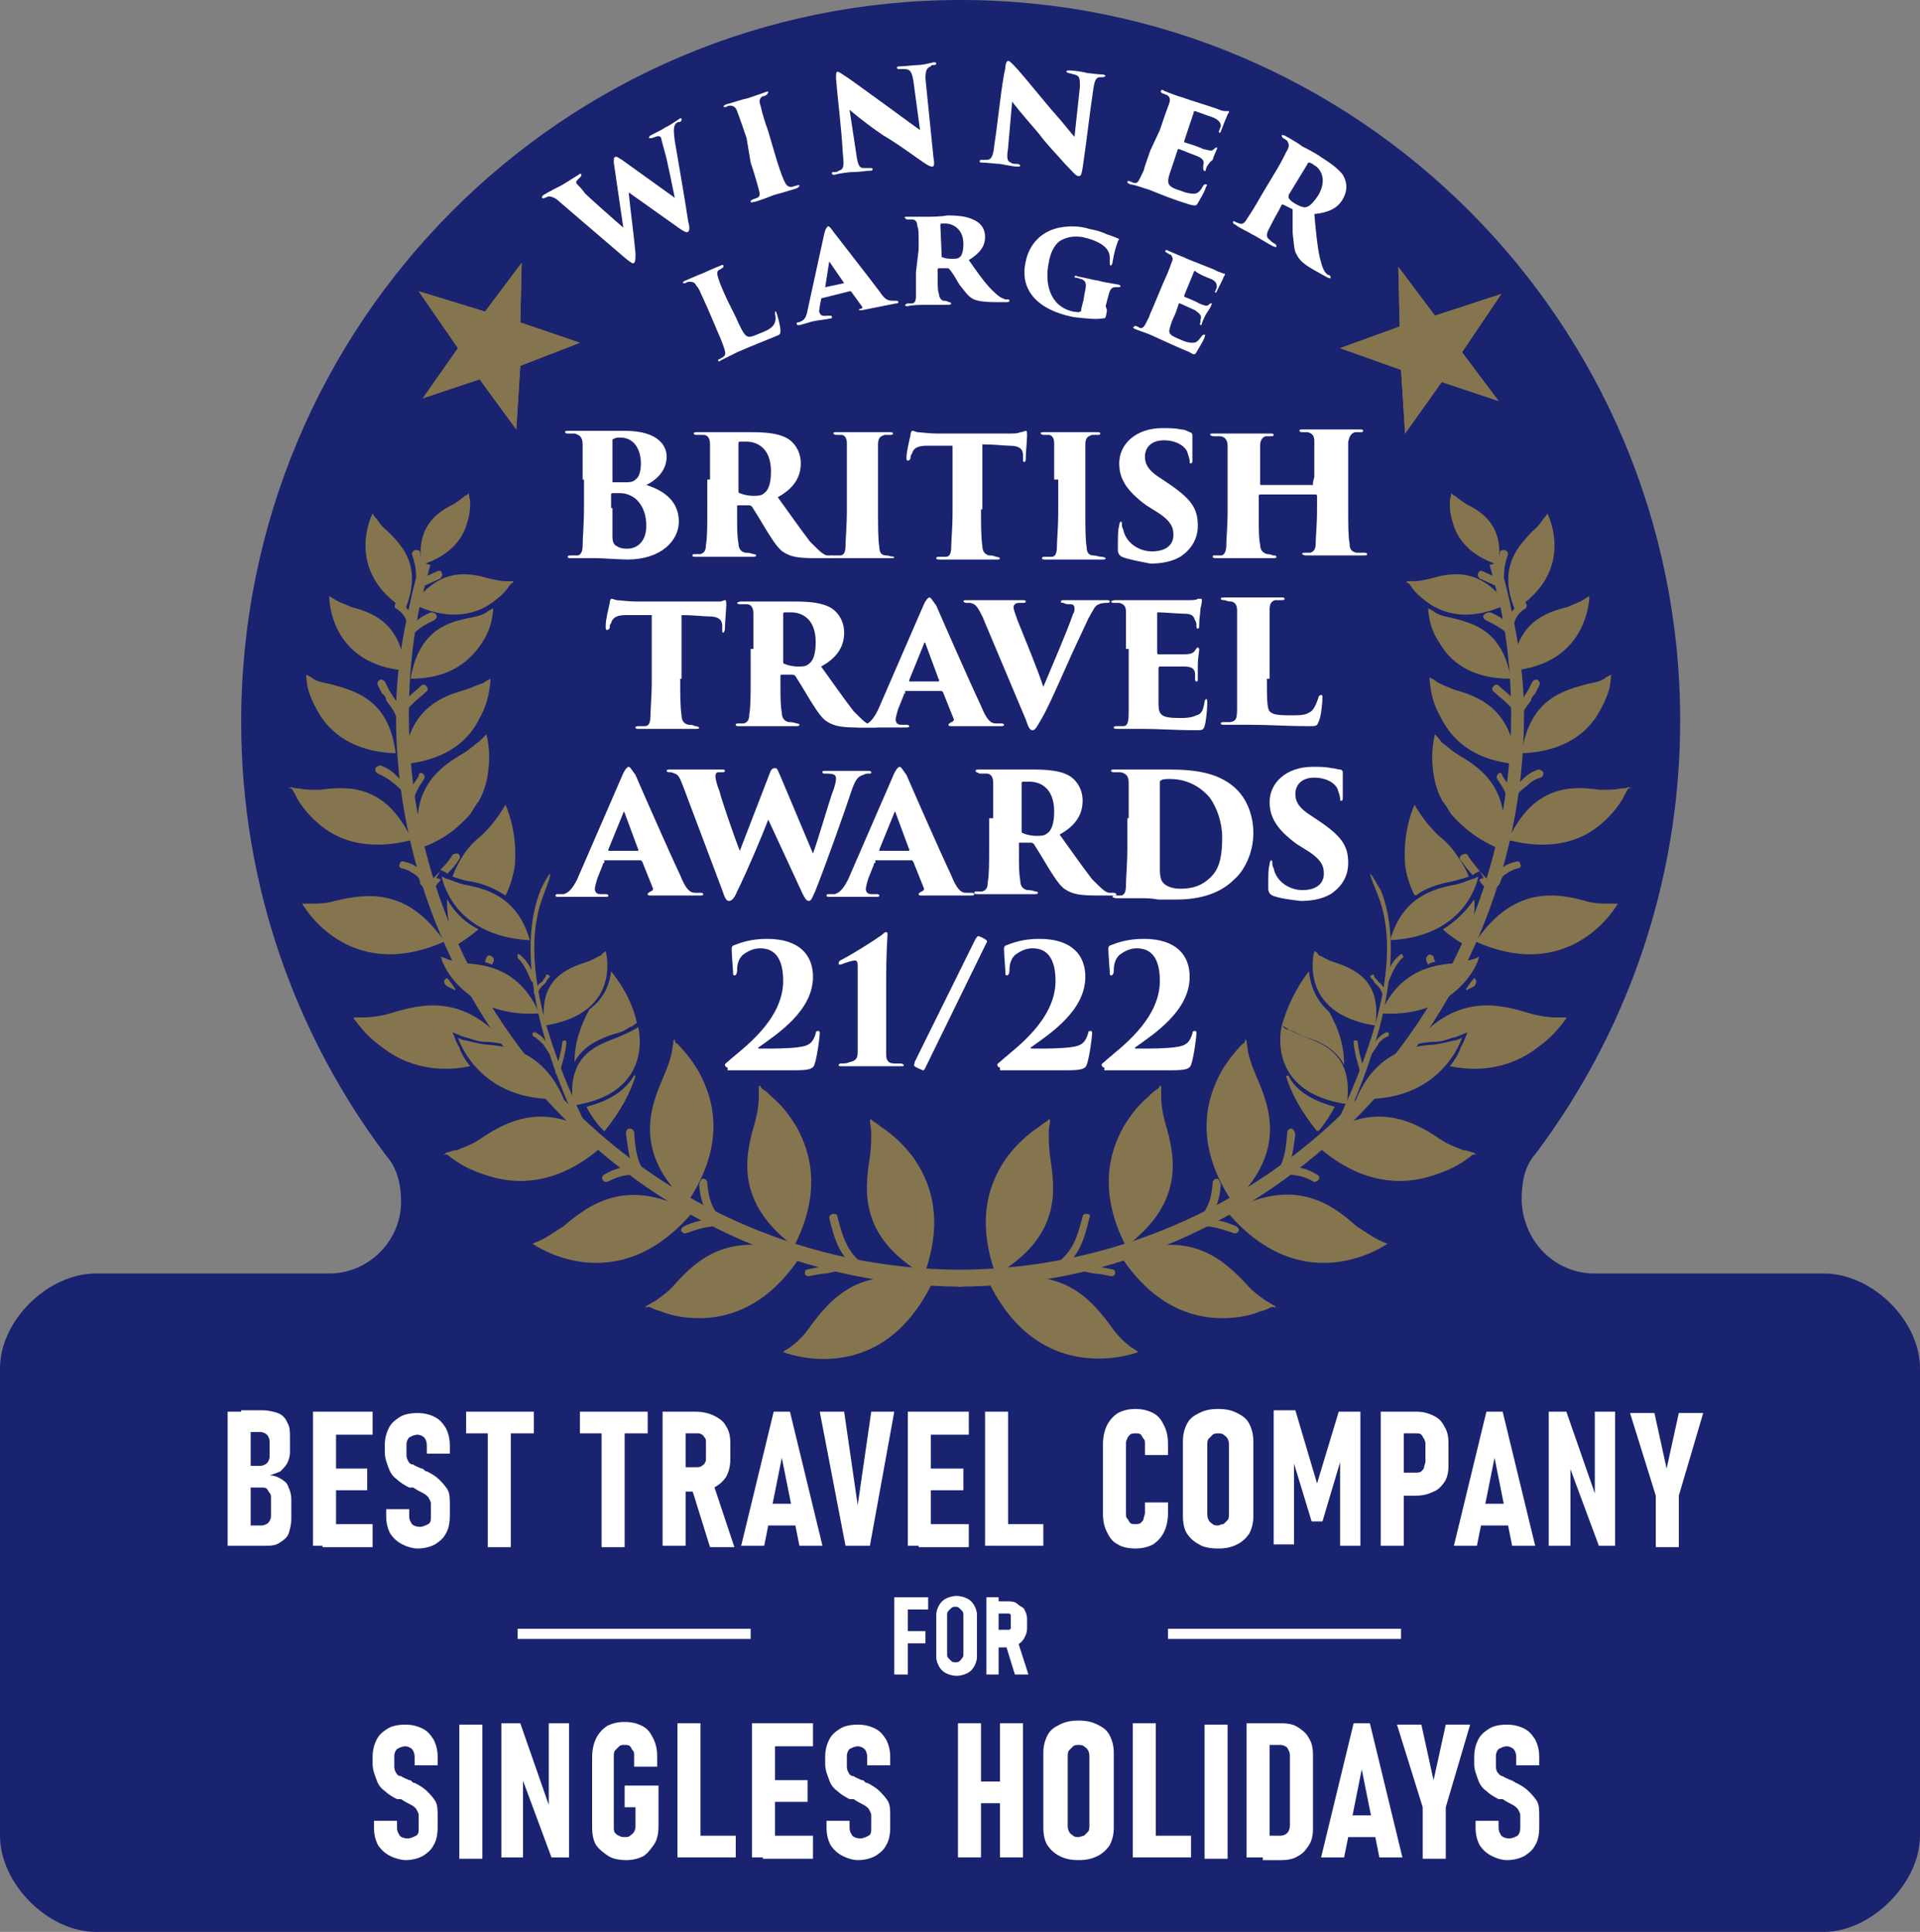 <?xml version="1.0" encoding="utf-8"?>
<!-- Generator: Adobe Illustrator 27.0.1, SVG Export Plug-In . SVG Version: 6.00 Build 0)  -->
<svg version="1.1" id="Layer_1" xmlns="http://www.w3.org/2000/svg" xmlns:xlink="http://www.w3.org/1999/xlink" x="0px" y="0px"
	 viewBox="0 0 141.7 142.6" style="enable-background:new 0 0 141.7 142.6;" xml:space="preserve">
<rect x="0" y="0" width="141.7" height="142.6" fill="#808080" stroke="none"/>
<style type="text/css">
	.st0{fill:#BBD532;}
	.st1{fill:#1A236F;}
	.st2{fill:#85754E;stroke:#85754E;stroke-width:0.75;stroke-miterlimit:3.864;}
	.st3{fill-rule:evenodd;clip-rule:evenodd;fill:#85754E;}
	.st4{fill:#85754E;}
	.st5{clip-path:url(#SVGID_00000010308761114396340240000008487218441983033790_);fill:#85754E;}
	.st6{clip-path:url(#SVGID_00000094611817270504382190000010291520757893426351_);fill:#85754E;}
	.st7{fill:#FFFFFF;}
	.st8{fill:none;stroke:#FFFFFF;stroke-width:0.75;stroke-miterlimit:10;}
</style>
<g>
	<path class="st0" d="M29.7,92"/>
	<path class="st1" d="M117.7,94h16.9c3.6,0,7.1,3.5,7.1,7v34.5c0,3.5-3.6,7.1-7.1,7.1H7.1c-3.6,0-7.1-3.6-7.1-7.1V101
		c0-3.5,3.5-7,7.1-7h17.2c2.9,0,5.3-2.4,5.3-5.3c0-1.3-0.3-2.5-1.1-3.4l0,0c-6.7-8.9-10.7-20-10.7-32C17.8,23.8,41.6,0,70.9,0
		c29.3,0,53.1,23.8,53.1,53.2c0,12-4,23.1-10.7,32l0,0c-0.8,0.9-1,2.1-1,3.4C112.4,91.6,114.7,94,117.7,94"/>
	<path class="st2" d="M70.9,94.1C48.2,94,29.8,75.5,29.8,52.8c0-3.9,0.5-7.6,1.6-11.2c-1,3.6-1.8,7.3-1.8,11.2
		c0,22.7,18.7,41.7,41.4,41.8"/>
	<path class="st2" d="M70.8,94.1c22.7-0.1,41.1-18.6,41.1-41.3c0-3.9-0.5-7.6-1.6-11.2c1,3.6,1.8,7.3,1.8,11.2
		c0,22.7-18.7,41.7-41.4,41.8"/>
	<path class="st3" d="M29.8,56.4c0.3-4.1,2.8-5,4.6-5.5c0.5-0.2,1-0.4,1.3-0.5c0.1-0.1,0.3-0.2,0.5-0.3c0,0,0,0.4-0.1,0.9
		c-0.1,0.6-0.3,1.3-0.7,2C34.7,54.5,33.1,56.1,29.8,56.4L29.8,56.4z"/>
	<path class="st4" d="M32.2,64.8l0.3,0.1l0,0.1c-0.1,0.1-0.3,0.3-0.4,0.5c-0.1,0.1-0.3,0.1-0.4,0c-0.1-0.1-0.1-0.3,0-0.4
		c0.3-0.3,0.5-0.5,0.7-0.7c0,0,0,0,0.1-0.1L32.2,64.8L32.2,64.8z M33.4,63.1c0.1-0.1,0.3-0.1,0.4-0.1c0.1,0.1,0.2,0.2,0.1,0.4
		c-0.3,0.5-0.6,0.8-0.9,1.1l-0.1-0.1l-0.4-0.2C32.8,63.9,33.1,63.6,33.4,63.1L33.4,63.1z"/>
	<path class="st3" d="M43.3,81.7c1.9-0.5,2.9-1.3,3.5-2.3l0.1,0c-0.4,1.3-1.1,2.6-2.3,4.1C44,82.9,43.6,82.3,43.3,81.7L43.3,81.7z
		 M45.1,71.7c0.4,0.5,1.5,1.9,1.9,3.8c-0.2,0.1-0.3,0.3-0.5,0.3c-0.3,0.2-0.6,0.4-1.1,0.5c-1,0.3-2.4,0.9-3,2.1
		c0-1.5,0.5-2.8,1.1-3.9C44.6,73.7,45,72.6,45.1,71.7L45.1,71.7z"/>
	<path class="st4" d="M43.3,81.7c1.9-0.5,2.9-1.3,3.5-2.3l0.1,0c-0.4,1.3-1.1,2.6-2.3,4.1C44,82.9,43.6,82.3,43.3,81.7L43.3,81.7z"
		/>
	<path class="st3" d="M44.8,84.3c-3.2,3-6.2,3.2-8.4,2.6c-1.1-0.3-2-0.7-2.6-1.1c-0.3-0.2-0.6-0.4-0.7-0.5c-0.2-0.2-0.4,0-0.4,0
		l0.2-0.2c0.3-0.1,0.6-0.2,0.8-0.2c0.5-0.2,1.1-0.4,1.7-0.8c1.6-1.1,3.9-2.4,6.9-1.2l0.1,0.2l0.9,0.7l0.3-0.3
		C43.9,83.7,44.3,83.9,44.8,84.3L44.8,84.3z"/>
	<path class="st4" d="M34.7,78.7c-2.9,0.6-5.1-0.3-6.5-1.4c-0.7-0.5-1.3-1.1-1.6-1.5c-0.2-0.2-0.3-0.4-0.4-0.5
		c-0.1-0.1-0.1-0.2-0.1-0.2c0.3,0,0.6,0,0.8,0c0.5,0,1.2-0.1,1.9-0.3c2.3-0.7,5.4-1.5,8.6,2.3c-0.6-0.1-1.1-0.2-1.6-0.2
		c-0.5,0-1-0.2-1.3-0.3c-0.1,0-0.4-0.1-0.6-0.2l-0.5-0.2l0.2,0.5c0,0,0.1,0.3,0.3,0.6C34,77.7,34.3,78.2,34.7,78.7L34.7,78.7z"/>
	<path class="st3" d="M35.3,68.6c-0.5,0.4-1,0.8-1.7,1.2c-0.5-1.3-0.6-2.5-0.6-3.4C33.4,67.1,34.1,68,35.3,68.6L35.3,68.6z M38,63.8
		c-0.1,0.7-0.3,1.5-0.7,2.3c-1-0.7-2.1-1-2.9-1.1c-0.4-0.1-0.7-0.2-1-0.3c0.5-1.3,1.4-2.2,2.2-2.9C36.1,62.5,36.8,63.3,38,63.8
		L38,63.8z M37.2,60"/>
	<path class="st4" d="M35.3,68.6c-0.5,0.4-1,0.8-1.7,1.2c-0.5-1.3-0.6-2.5-0.6-3.4C33.4,67.1,34.1,68,35.3,68.6L35.3,68.6z"/>
	<path class="st4" d="M38,63.8c-0.1,0.7-0.3,1.5-0.7,2.3c-1-0.7-2.1-1-2.9-1.1c-0.4-0.1-0.7-0.2-1-0.3c0.5-1.3,1.1-2.2,2.1-3
		c1.1-1,1.8-2.3,1.8-2.3S38.2,61.2,38,63.8L38,63.8z"/>
	<path class="st4" d="M32.8,69.5c-7.2,3.2-10.5-2.8-10.5-2.8c0.2,0,0.5,0,0.7,0c0.4,0,1.1,0,1.7-0.2C26.9,66,30,65.4,32.8,69.5
		L32.8,69.5z"/>
	<path class="st4" d="M35.9,54.2c0.1,0.4,0.2,1,0.2,1.6c0,0.9-0.1,2.2-0.8,3.4c0-0.1-0.4,0.6-0.6,0.9C33.9,61,32.8,62,31,62.6
		c-0.9-4.4,1.5-6,3.2-7c0.5-0.3,0.9-0.7,1.2-0.9C35.6,54.5,35.7,54.4,35.9,54.2L35.9,54.2z"/>
	<path class="st3" d="M30.4,62c-3.5,0.9-5.7-0.1-7-1.3c-0.7-0.6-1.2-1.3-1.5-1.8c-0.1-0.3-0.3-0.5-0.3-0.6c-0.1-0.2-0.4-0.1-0.4-0.1
		l0.3-0.1c0.2,0.1,0.5,0.1,0.6,0.1c0.4,0.1,0.9,0.1,1.5,0.1C25.7,58,28.5,57.9,30.4,62L30.4,62z"/>
	<path class="st4" d="M29.2,55.6c-3.2-0.1-4.9-1.6-5.7-3c-0.4-0.7-0.7-1.4-0.8-1.9c-0.1-0.5-0.1-0.9-0.1-0.9
		c0.2,0.1,0.4,0.2,0.5,0.3c0.3,0.2,0.8,0.3,1.3,0.4C26.2,51,28.7,51.6,29.2,55.6L29.2,55.6z"/>
	<path class="st3" d="M30.3,50.1c0.6-3.6,2.8-4.2,4.4-4.5c0.5-0.1,0.9-0.2,1.2-0.4c0.1-0.1,0.3-0.2,0.5-0.3c0,0,0,0.3-0.1,0.8
		c-0.1,0.5-0.3,1.1-0.7,1.7C34.7,48.8,33.2,50.1,30.3,50.1L30.3,50.1z"/>
	<path class="st4" d="M29.9,49.5C24.2,49,24.3,44,24.3,44c0.2,0.1,0.3,0.2,0.5,0.3c0.3,0.2,0.7,0.3,1.1,0.5
		C27.4,45.2,29.6,45.9,29.9,49.5L29.9,49.5z"/>
	<path class="st4" d="M29.9,45c-4.6-2.9-2.4-7.1-2.4-7.1c0.1,0.2,0.2,0.3,0.3,0.4c0.2,0.3,0.4,0.6,0.8,0.9
		C29.7,40.3,31.2,41.8,29.9,45L29.9,45z"/>
	<path class="st4" d="M30.5,44.6c2-2.8,4.2-2.3,5.6-1.9c0.4,0.1,0.9,0.2,1.2,0.2c0.1,0,0.3,0,0.5,0c0.1,0,0.1,0.1,0.1,0.1
		c0,0-0.1,0-0.2,0.1c-0.1,0.1-0.2,0.3-0.3,0.4c-0.3,0.4-0.8,0.8-1.4,1.2C34.8,45.4,33,45.8,30.5,44.6L30.5,44.6z"/>
	<path class="st4" d="M34.6,36.4c0,0.2,0.1,0.5,0.1,0.6c0,0.4,0,0.9-0.2,1.5c-0.3,1.2-1.2,2.5-3.4,3.2c-0.4-2.9,1.2-3.9,2.4-4.5
		c0.3-0.2,0.6-0.4,0.8-0.6C34.4,36.6,34.5,36.5,34.6,36.4L34.6,36.4z"/>
	<path class="st4" d="M50.7,88.8c-4-3.8-2.7-7.1-1.7-9.4c0.3-0.7,0.5-1.3,0.6-1.8c0-0.2,0.1-0.5,0.1-0.8c0.2-0.2,0,0,0.2,0.2
		c0.2,0.1,0.4,0.4,0.6,0.6c0.5,0.6,1.1,1.4,1.5,2.4C52.9,82.1,53.2,85.1,50.7,88.8L50.7,88.8z"/>
	<path class="st4" d="M51.1,89.5c-5.7,6.7-11.8,2.3-11.8,2.3c0.2-0.1,0.5-0.2,0.7-0.3c0.4-0.2,1-0.6,1.6-1
		C43.5,88.9,46.3,86.8,51.1,89.5L51.1,89.5z"/>
	<path class="st4" d="M58.6,92c-4.4-3.3-3.6-6.7-2.9-9.1c0.2-0.7,0.3-1.4,0.3-1.9c0-0.2,0-0.6,0-0.8c0.2-0.2,0,0,0.3,0.2
		c0.2,0.1,0.4,0.3,0.7,0.6c0.6,0.5,1.2,1.2,1.8,2.2C59.9,85.2,60.6,88.1,58.6,92L58.6,92z"/>
	<path class="st3" d="M59.1,92.7c-2.4,3.7-5.3,4.6-7.5,4.6c-1.1,0-2.1-0.2-2.8-0.5c-0.4-0.1-0.6-0.2-0.8-0.3
		c-0.3-0.1-0.4,0.1-0.4,0.1l0.1-0.2c0.2-0.1,0.5-0.3,0.7-0.4c0.4-0.3,1-0.7,1.4-1.2C51.4,93,54,90.6,59.1,92.7L59.1,92.7z"/>
	<path class="st4" d="M51.9,87c0.1,0,0.3,0.1,0.3,0.3c0.1,1.4,0.5,2.5,1.8,3.1c0.2,0.1,0.2,0.2,0.1,0.4c-0.1,0.1-0.2,0.2-0.4,0.1
		c-1.4-0.7-2-1.9-2.1-3.5C51.7,87.1,51.8,87,51.9,87L51.9,87z"/>
	<path class="st4" d="M50.3,90.9c-0.1-0.1,0-0.3,0.2-0.4c0.9-0.4,1.6-0.5,2.6-0.6c0.2,0,0.3,0.1,0.3,0.3c0,0.1-0.1,0.3-0.3,0.3
		c-0.9,0-1.5,0.2-2.4,0.5C50.5,91.1,50.4,91,50.3,90.9L50.3,90.9z"/>
	<path class="st4" d="M46.5,83.3c0.1,0,0.3,0.1,0.3,0.3c0.1,1.3,0.2,2.2,1,3.3c0.1,0.1,0.1,0.3,0,0.4c-0.1,0.1-0.3,0.1-0.4,0
		c-0.9-1.1-1-2.1-1.2-3.6C46.2,83.4,46.3,83.3,46.5,83.3L46.5,83.3z"/>
	<path class="st4" d="M44.5,87.1c-0.1-0.1-0.1-0.3,0.1-0.4c0.8-0.5,1.5-0.6,2.5-0.6c0.2,0,0.3,0.1,0.3,0.3c0,0.1-0.1,0.3-0.3,0.3
		c-0.9,0-1.4,0.1-2.2,0.5C44.7,87.3,44.5,87.2,44.5,87.1L44.5,87.1z"/>
	<path class="st4" d="M35.8,71c0-0.1,0.1-0.2,0.1-0.3c0.1-0.2,0.2-0.2,0.4-0.1c0.1,0.1,0.2,0.2,0.1,0.4l-0.1,0.2
		C36.2,71.1,36,71.1,35.8,71L35.8,71z"/>
	<path class="st4" d="M35.8,71c0-0.1,0.1-0.2,0.1-0.3c0.1-0.2,0.2-0.2,0.4-0.1c0.1,0.1,0.2,0.2,0.1,0.4l-0.1,0.2
		C36.2,71.1,36,71.1,35.8,71L35.8,71z"/>
	<path class="st4" d="M33,72.2c0.2,0.2,0.4,0.5,0.6,0.8l0,0.1c-0.2-0.1-0.4-0.2-0.6-0.3C32.7,72.6,32.7,72.3,33,72.2L33,72.2z"/>
	<path class="st4" d="M30.7,64.6c-0.3-0.2-0.6-0.4-1-0.5c-0.2,0-0.3-0.2-0.2-0.3c0-0.1,0.1-0.3,0.3-0.2c0.5,0.1,0.9,0.3,1.2,0.6
		c0.2,0.1,0.3,0.3,0.4,0.5c0.1,0.2,0.3,0.4,0.4,0.6c0.1,0.1,0.1,0.3,0,0.4c-0.1,0.1-0.3,0.1-0.4,0c-0.1-0.2-0.3-0.3-0.4-0.5
		C31,64.8,30.8,64.7,30.7,64.6L30.7,64.6z"/>
	<path class="st4" d="M27.9,57.1c-0.2-0.1-0.2-0.2-0.2-0.4c0.1-0.1,0.2-0.2,0.4-0.2c0.5,0.2,0.8,0.4,1.1,0.7c0.3,0.3,0.6,0.6,1,0.9
		c0.1,0.1,0.1,0.3,0,0.4c-0.1,0.1-0.3,0.1-0.4,0c-0.3-0.3-0.6-0.6-0.9-0.8C28.7,57.5,28.3,57.3,27.9,57.1L27.9,57.1z"/>
	<path class="st4" d="M31.2,57.1c0.1,0.1,0.2,0.2,0.1,0.4c-0.4,0.6-0.6,0.9-0.8,1.6c-0.1,0.2-0.2,0.2-0.3,0.2
		c-0.1,0-0.2-0.2-0.2-0.3c0.2-0.7,0.5-1.1,0.9-1.7C30.9,57,31.1,57,31.2,57.1L31.2,57.1z"/>
	<path class="st4" d="M31.1,50.6c0.1-0.1,0.3-0.1,0.4,0.1c0.1,0.1,0.1,0.3-0.1,0.4c-0.3,0.3-0.6,0.5-0.8,0.7
		c-0.2,0.2-0.5,0.5-0.8,0.8c-0.1,0.1-0.3,0.1-0.4,0c-0.1-0.1-0.1-0.3,0-0.4c0.3-0.3,0.6-0.6,0.8-0.8C30.5,51.1,30.8,50.9,31.1,50.6
		L31.1,50.6z"/>
	<path class="st4" d="M28.2,51.2c-0.1-0.2-0.2-0.4-0.3-0.6c-0.1-0.2,0-0.3,0.1-0.4c0.1-0.1,0.3,0,0.4,0.1c0.1,0.2,0.2,0.4,0.3,0.6
		c0.1,0.2,0.2,0.3,0.3,0.5c0.2,0.3,0.5,0.6,0.7,1.1c0.1,0.2,0,0.3-0.1,0.4c-0.1,0.1-0.3,0-0.4-0.1c-0.2-0.5-0.5-0.8-0.7-1.1
		C28.5,51.5,28.4,51.3,28.2,51.2L28.2,51.2z"/>
	<path class="st4" d="M32.2,45.4c0.1,0.1,0,0.3-0.2,0.4c-0.6,0.3-1,0.5-1.5,1c-0.1,0.1-0.3,0.1-0.4,0c-0.1-0.1-0.1-0.3,0-0.4
		c0.6-0.6,1-0.9,1.7-1.2C32,45.2,32.2,45.3,32.2,45.4L32.2,45.4z"/>
	<path class="st4" d="M29.2,44.5c0.1-0.1,0.2-0.2,0.4,0c0.5,0.4,0.8,0.8,1,1.5c0.1,0.2,0,0.3-0.2,0.3c-0.1,0-0.3,0-0.3-0.2
		c-0.2-0.6-0.4-0.9-0.9-1.2C29.1,44.8,29.1,44.7,29.2,44.5L29.2,44.5z"/>
	<path class="st4" d="M32.6,42.3c0.1,0.1,0,0.3-0.1,0.4l-1.1,0.5c-0.2,0.1-0.3,0-0.4-0.1c-0.1-0.1,0-0.3,0.1-0.4l1.1-0.5
		C32.4,42.1,32.6,42.1,32.6,42.3L32.6,42.3z"/>
	<path class="st4" d="M30.7,40.6c0.1,0,0.3,0,0.3,0.2c0.1,0.6,0.2,1,0.3,1.7c0,0.2-0.1,0.3-0.3,0.3c-0.1,0-0.3-0.1-0.3-0.3
		c0-0.6-0.1-1-0.3-1.6C30.4,40.8,30.5,40.6,30.7,40.6L30.7,40.6z"/>
	<path class="st4" d="M40.1,66.1c-1.3,3.3-0.5,7.6,0.7,11.1c1,3,2.2,5.3,2.5,6l-0.1,0.1l-0.7-0.6c-0.2-0.4-1.4-2.9-2.3-6.1
		c-1-3.4-1.6-7.7-0.3-10.9C39.8,65.8,41.4,62.7,40.1,66.1z"/>
	<path class="st4" d="M47.1,75.8c0,0,1.3,4.9-4.8,5.8c-0.5-3.6,1.6-4.4,3.2-5c0.5-0.2,0.9-0.4,1.1-0.5C46.8,76,47,75.9,47.1,75.8
		L47.1,75.8z"/>
	<path class="st4" d="M41.6,81.1c-6.3,0.4-7.8-4.5-7.8-4.5c0.2,0.1,0.4,0.2,0.6,0.2c0.4,0.1,0.8,0.2,1.4,0.3
		C37.5,77.2,40.1,77.6,41.6,81.1L41.6,81.1z"/>
	<path class="st4" d="M44.7,70.2c0,0,1.3,4.6-4.5,5.5c-0.5-3.4,1.6-4.2,3.1-4.7c0.4-0.1,0.8-0.4,1.1-0.5
		C44.4,70.4,44.6,70.3,44.7,70.2L44.7,70.2z"/>
	<path class="st4" d="M39.8,74.8c-3,0.2-4.8-0.9-5.9-2c-0.6-0.6-0.9-1.1-1.1-1.5c-0.1-0.2-0.2-0.4-0.2-0.5c0-0.1-0.1-0.2-0.1-0.2
		c0.2,0.1,0.4,0.1,0.5,0.2c0.3,0.1,0.8,0.2,1.3,0.3C36,71.2,38.4,71.6,39.8,74.8L39.8,74.8z"/>
	<path class="st4" d="M39.1,69.4c-5.8-0.3-6.5-4.7-6.5-4.7c0.2,0.1,0.4,0.2,0.5,0.2c0.3,0.1,0.7,0.3,1.2,0.4
		C35.9,65.6,38.2,66.2,39.1,69.4L39.1,69.4z"/>
	<path class="st4" d="M41.7,76.8c0.1,0,0.1,0.1,0.1,0.2c-0.1,0.9-0.3,1.4-0.5,2.2c0,0.1-0.1,0.1-0.2,0.1c-0.1,0-0.1-0.1-0.1-0.2
		c0.2-0.8,0.4-1.3,0.5-2.2C41.6,76.8,41.6,76.8,41.7,76.8L41.7,76.8z"/>
	<path class="st4" d="M39.4,76.5c-0.1,0-0.1-0.1-0.1-0.2c0-0.1,0.1-0.1,0.2-0.1c0.4,0.2,0.6,0.4,0.8,0.7c0.2,0.3,0.4,0.6,0.6,0.9
		c0.1,0.1,0,0.1,0,0.2c-0.1,0-0.1,0-0.2,0c-0.2-0.3-0.4-0.6-0.6-0.9C39.9,76.9,39.7,76.7,39.4,76.5L39.4,76.5z"/>
	<path class="st4" d="M40.1,72.3c0.1-0.1,0.2-0.2,0.2-0.3c0-0.1,0.1-0.1,0.2,0c0.1,0,0.1,0.1,0,0.2c-0.1,0.1-0.2,0.2-0.2,0.3
		c-0.1,0.1-0.2,0.2-0.2,0.2c-0.2,0.2-0.3,0.3-0.4,0.6c0,0.1-0.1,0.1-0.2,0.1c-0.1,0-0.1-0.1-0.1-0.2c0.1-0.3,0.3-0.4,0.4-0.6
		C40,72.5,40.1,72.4,40.1,72.3L40.1,72.3z"/>
	<path class="st4" d="M38.2,70.5c0-0.1,0.1-0.1,0.2,0c0.6,0.5,0.8,1,1.1,1.8c0,0.1,0,0.1-0.1,0.2c-0.1,0-0.1,0-0.2-0.1
		c-0.3-0.7-0.5-1.2-1-1.7C38.2,70.7,38.2,70.6,38.2,70.5L38.2,70.5z"/>
	<g>
		<defs>
			<polygon id="SVGID_1_" points="38.1,31.7 38.4,27 42.8,25.3 38.4,23.8 38.5,19.4 35.8,23 30.9,21.5 33.8,25.7 31.2,29.4 35.4,28 
				38.1,31.7 			"/>
		</defs>
		<use xlink:href="#SVGID_1_"  style="overflow:visible;fill:#85754E;"/>
		<clipPath id="SVGID_00000120543848575641159650000002075114702577720750_">
			<use xlink:href="#SVGID_1_"  style="overflow:visible;"/>
		</clipPath>
		<polygon style="clip-path:url(#SVGID_00000120543848575641159650000002075114702577720750_);fill:#85754E;" points="35.8,22.7 
			36.4,25.5 30.4,21.2 35.8,22.7 		"/>
		<polygon style="clip-path:url(#SVGID_00000120543848575641159650000002075114702577720750_);fill:#85754E;" points="38.7,23.5 
			36.4,25.5 38.5,19 38.7,23.5 		"/>
		<polygon style="clip-path:url(#SVGID_00000120543848575641159650000002075114702577720750_);fill:#85754E;" points="35.8,22.7 
			36.4,25.5 38.5,19 35.8,22.7 		"/>
		<polygon style="clip-path:url(#SVGID_00000120543848575641159650000002075114702577720750_);fill:#85754E;" points="38.7,23.5 
			36.4,25.5 43.2,25.2 38.7,23.5 		"/>
		<polygon style="clip-path:url(#SVGID_00000120543848575641159650000002075114702577720750_);fill:#85754E;" points="43.2,25.2 
			36.4,25.5 38.7,27.2 43.2,25.2 		"/>
		<polygon style="clip-path:url(#SVGID_00000120543848575641159650000002075114702577720750_);fill:#85754E;" points="38.7,27.2 
			36.4,25.5 38.3,32.4 38.7,27.2 		"/>
		<polygon style="clip-path:url(#SVGID_00000120543848575641159650000002075114702577720750_);fill:#85754E;" points="38.3,32.4 
			36.4,25.5 35.2,28.4 38.3,32.4 		"/>
		<polygon style="clip-path:url(#SVGID_00000120543848575641159650000002075114702577720750_);fill:#85754E;" points="35.2,28.4 
			36.4,25.5 31,29.5 35.2,28.4 		"/>
		<polygon style="clip-path:url(#SVGID_00000120543848575641159650000002075114702577720750_);fill:#85754E;" points="31,29.5 
			36.4,25.5 33.6,25.7 31,29.5 		"/>
		<polygon style="clip-path:url(#SVGID_00000120543848575641159650000002075114702577720750_);fill:#85754E;" points="33.6,25.7 
			36.4,25.5 30.4,21.2 33.6,25.7 		"/>
	</g>
	<g>
		<defs>
			<polygon id="SVGID_00000032643825537284316940000012854565450007502762_" points="98.9,25.7 103.4,27.3 103.7,32 106.4,28.2 
				110.6,29.6 107.9,26 110.8,21.7 105.9,23.3 103.2,19.7 103.3,24.1 98.9,25.7 			"/>
		</defs>
		<use xlink:href="#SVGID_00000032643825537284316940000012854565450007502762_"  style="overflow:visible;fill:#85754E;"/>
		<clipPath id="SVGID_00000108994081037908138700000003758080868594276250_">
			<use xlink:href="#SVGID_00000032643825537284316940000012854565450007502762_"  style="overflow:visible;"/>
		</clipPath>
		<polygon style="clip-path:url(#SVGID_00000108994081037908138700000003758080868594276250_);fill:#85754E;" points="108.2,26 
			105.4,25.8 111.2,21.4 108.2,26 		"/>
		<polygon style="clip-path:url(#SVGID_00000108994081037908138700000003758080868594276250_);fill:#85754E;" points="106.6,28.6 
			105.4,25.8 110.9,29.7 106.6,28.6 		"/>
		<polygon style="clip-path:url(#SVGID_00000108994081037908138700000003758080868594276250_);fill:#85754E;" points="108.2,26 
			105.4,25.8 110.9,29.7 108.2,26 		"/>
		<polygon style="clip-path:url(#SVGID_00000108994081037908138700000003758080868594276250_);fill:#85754E;" points="106.6,28.6 
			105.4,25.8 103.6,32.4 106.6,28.6 		"/>
		<polygon style="clip-path:url(#SVGID_00000108994081037908138700000003758080868594276250_);fill:#85754E;" points="103.6,32.4 
			105.4,25.8 103,27.6 103.6,32.4 		"/>
		<polygon style="clip-path:url(#SVGID_00000108994081037908138700000003758080868594276250_);fill:#85754E;" points="103,27.6 
			105.4,25.8 98.2,25.6 103,27.6 		"/>
		<polygon style="clip-path:url(#SVGID_00000108994081037908138700000003758080868594276250_);fill:#85754E;" points="98.2,25.6 
			105.4,25.8 102.9,23.9 98.2,25.6 		"/>
		<polygon style="clip-path:url(#SVGID_00000108994081037908138700000003758080868594276250_);fill:#85754E;" points="102.9,23.9 
			105.4,25.8 103.1,19.5 102.9,23.9 		"/>
		<polygon style="clip-path:url(#SVGID_00000108994081037908138700000003758080868594276250_);fill:#85754E;" points="103.1,19.5 
			105.4,25.8 105.9,23.1 103.1,19.5 		"/>
		<polygon style="clip-path:url(#SVGID_00000108994081037908138700000003758080868594276250_);fill:#85754E;" points="105.9,23.1 
			105.4,25.8 111.2,21.4 105.9,23.1 		"/>
	</g>
	<path class="st4" d="M68.2,94.1c-4.8-2.8-4.4-6.2-4-8.7c0.1-0.7,0.1-1.4,0.1-1.9c0-0.2-0.1-0.5-0.1-0.8c0.1-0.2,0.1,0,0.3,0.1
		c0.2,0.1,0.4,0.3,0.7,0.5c0.6,0.4,1.4,1.1,2.1,2C68.7,87.2,69.7,90,68.2,94.1L68.2,94.1z"/>
	<path class="st4" d="M57.8,99.8c0.2-0.2,0.5-0.3,0.7-0.5c0.4-0.3,0.9-0.8,1.3-1.4c1.5-2,3.7-4.7,9-3.2
		C64.9,102.7,57.8,99.8,57.8,99.8L57.8,99.8L57.8,99.8z"/>
	<path class="st4" d="M61.5,89.6c0.1,0,0.3,0,0.3,0.2c0.4,1.5,0.7,2.6,1.9,3.5c0.1,0.1,0.1,0.3,0.1,0.4c-0.1,0.1-0.2,0.2-0.4,0.1
		c-1.4-1-1.8-2.2-2.2-3.9C61.2,89.7,61.4,89.6,61.5,89.6L61.5,89.6z"/>
	<path class="st4" d="M59.7,94.2c-0.2,0-0.3-0.1-0.3-0.2c0-0.1,0-0.3,0.2-0.3c0.5-0.1,1-0.2,1.4-0.3c0.4-0.1,0.8-0.2,1.4-0.2
		c0.2,0,0.3,0.1,0.3,0.3c0,0.1-0.1,0.3-0.3,0.3c-0.5,0-1,0.1-1.4,0.2C60.6,94,60.2,94.1,59.7,94.2L59.7,94.2z"/>
	<path class="st3" d="M111.9,56.4c-0.3-4.1-2.8-5-4.6-5.5c-0.5-0.2-1-0.4-1.3-0.6c-0.1-0.1-0.3-0.2-0.5-0.3c0,0,0,0.4,0.1,0.9
		c0.1,0.6,0.3,1.3,0.7,2C107.1,54.5,108.6,56.1,111.9,56.4L111.9,56.4z"/>
	<path class="st4" d="M109.5,64.8l-0.3-0.5c0.1,0.1,0.1,0.1,0.1,0.1c0.2,0.2,0.4,0.5,0.7,0.7c0.1,0.1,0.1,0.3,0,0.4
		c-0.1,0.1-0.3,0.1-0.4,0c-0.2-0.2-0.3-0.3-0.4-0.5l0-0.1L109.5,64.8L109.5,64.8z M108.3,63.1c0.3,0.5,0.6,0.8,0.9,1.2l-0.4,0.2
		l-0.1,0.1c-0.3-0.3-0.6-0.7-0.9-1.1c-0.1-0.1-0.1-0.3,0.1-0.4C108.1,63,108.2,63,108.3,63.1L108.3,63.1z"/>
	<path class="st3" d="M98.5,81.7c-0.3,0.6-0.7,1.2-1.2,1.8c-1.2-1.4-2-2.8-2.3-4.1l0.1,0C95.5,80.3,96.6,81.2,98.5,81.7L98.5,81.7z
		 M96.6,71.7c0.1,0.9,0.4,2,1.5,3c0.6,1.1,1.1,2.3,1.1,3.9c-0.7-1.3-2-1.8-3-2.1c-0.4-0.2-0.8-0.4-1.1-0.5c-0.1-0.1-0.3-0.2-0.5-0.3
		C95.2,73.6,96.2,72.2,96.6,71.7L96.6,71.7z"/>
	<path class="st4" d="M98.5,81.7c-1.9-0.5-2.9-1.3-3.5-2.3l-0.1,0c0.4,1.3,1.1,2.6,2.3,4.1C97.7,82.9,98.1,82.2,98.5,81.7L98.5,81.7
		z"/>
	<path class="st3" d="M96.9,84.3c3.2,3,6.2,3.2,8.4,2.6c1.1-0.3,2-0.7,2.6-1.1c0.3-0.2,0.6-0.4,0.7-0.5c0.2-0.2,0.4,0,0.4,0
		l-0.2-0.2c-0.3-0.1-0.6-0.2-0.8-0.2c-0.5-0.2-1.1-0.4-1.7-0.8c-1.6-1.1-3.9-2.4-6.9-1.2l-0.1,0.2l-0.9,0.7l-0.3-0.3
		C97.8,83.6,97.4,83.9,96.9,84.3L96.9,84.3z"/>
	<path class="st4" d="M107,78.7c2.9,0.6,5.1-0.3,6.5-1.4c0.7-0.5,1.3-1.1,1.6-1.5c0.2-0.2,0.3-0.4,0.4-0.5c0.1-0.1,0.1-0.2,0.1-0.2
		c-0.3,0-0.6,0-0.8,0c-0.5,0-1.2-0.1-1.9-0.3c-2.3-0.7-5.4-1.5-8.6,2.3c0.6-0.1,1.1-0.2,1.6-0.2c0.5,0,1-0.2,1.3-0.3
		c0.1,0,0.4-0.1,0.6-0.2l0.5-0.2l-0.2,0.5c0,0-0.1,0.3-0.3,0.6C107.7,77.7,107.4,78.2,107,78.7L107,78.7z"/>
	<path class="st3" d="M106.5,68.6c1.1-0.7,1.8-1.5,2.3-2.2c0.1,1-0.1,2.1-0.6,3.4C107.5,69.4,106.9,69,106.5,68.6L106.5,68.6z
		 M103.7,63.8c1.2-0.6,2-1.3,2.5-2c0.8,0.7,1.7,1.6,2.2,2.9c-0.3,0.1-0.6,0.2-1,0.3c-0.9,0.2-2,0.4-2.9,1.1
		C104,65.3,103.8,64.6,103.7,63.8L103.7,63.8z M104.5,60"/>
	<path class="st4" d="M106.5,68.6c0.5,0.4,1,0.8,1.7,1.2c0.5-1.3,0.6-2.5,0.6-3.4C108.3,67.1,107.6,68,106.5,68.6L106.5,68.6z"/>
	<path class="st4" d="M103.7,63.8c0.1,0.7,0.3,1.5,0.7,2.3c1-0.7,2.1-1,2.9-1.1c0.4-0.1,0.7-0.2,1-0.3c-0.5-1.3-1.1-2.2-2.1-3
		c-1.1-1-1.8-2.3-1.8-2.3S103.5,61.2,103.7,63.8L103.7,63.8z"/>
	<path class="st4" d="M108.9,69.5c7.2,3.2,10.5-2.8,10.5-2.8c-0.2,0-0.5,0-0.7,0c-0.4,0-1.1,0-1.7-0.2
		C114.8,65.9,111.7,65.4,108.9,69.5L108.9,69.5z"/>
	<path class="st4" d="M105.9,54.2c-0.1,0.4-0.2,1-0.2,1.6c0,0.9,0.1,2.2,0.8,3.4c0-0.1,0.4,0.6,0.6,0.9c0.8,0.9,1.9,1.9,3.7,2.6
		c0.9-4.4-1.5-6-3.2-7c-0.5-0.3-0.9-0.7-1.2-0.9C106.2,54.5,106,54.3,105.9,54.2L105.9,54.2z"/>
	<path class="st3" d="M111.3,62c3.5,0.9,5.7-0.1,7-1.3c0.7-0.6,1.2-1.3,1.5-1.8c0.1-0.3,0.3-0.5,0.3-0.6c0.1-0.2,0.4-0.1,0.4-0.1
		l-0.3-0.1c-0.2,0.1-0.5,0.1-0.6,0.1c-0.4,0.1-0.9,0.1-1.5,0.1C116,58,113.2,57.9,111.3,62L111.3,62z"/>
	<path class="st4" d="M112.3,55.6c3.2-0.1,4.9-1.6,5.7-3c0.4-0.7,0.7-1.4,0.8-1.9c0.1-0.5,0.1-0.9,0.1-0.9c-0.2,0.1-0.4,0.2-0.5,0.3
		c-0.3,0.2-0.8,0.3-1.3,0.4C115.3,51,112.9,51.6,112.3,55.6L112.3,55.6z"/>
	<path class="st3" d="M111.5,50.1c-0.6-3.6-2.8-4.1-4.4-4.5c-0.5-0.1-0.9-0.2-1.2-0.4c-0.1-0.1-0.3-0.2-0.5-0.3c0,0,0,0.3,0.1,0.8
		c0.1,0.5,0.3,1.1,0.7,1.7C107,48.8,108.5,50.1,111.5,50.1L111.5,50.1z"/>
	<path class="st4" d="M111.6,49.5c5.7-0.5,5.7-5.5,5.7-5.5c-0.2,0.1-0.3,0.2-0.5,0.3c-0.3,0.2-0.7,0.3-1.1,0.5
		C114.1,45.2,111.9,45.9,111.6,49.5L111.6,49.5z"/>
	<path class="st4" d="M111.8,45c4.6-2.9,2.4-7.1,2.4-7.1c-0.1,0.2-0.2,0.3-0.3,0.4c-0.2,0.3-0.4,0.6-0.8,0.9
		C112.1,40.3,110.5,41.8,111.8,45L111.8,45z"/>
	<path class="st4" d="M111.2,44.6c-2-2.8-4.2-2.3-5.6-1.9c-0.4,0.1-0.9,0.2-1.2,0.2c-0.1,0-0.3,0-0.5,0c-0.1,0-0.1,0.1-0.1,0.1
		c0,0,0.1,0,0.2,0.1c0.1,0.1,0.2,0.3,0.3,0.4c0.3,0.4,0.8,0.8,1.4,1.2C106.9,45.4,108.7,45.8,111.2,44.6L111.2,44.6z"/>
	<path class="st4" d="M107.1,36.4c0,0.2-0.1,0.5-0.1,0.6c0,0.4,0,0.9,0.2,1.5c0.3,1.2,1.2,2.5,3.4,3.2c0.4-2.9-1.2-3.9-2.4-4.5
		c-0.3-0.2-0.6-0.4-0.8-0.6C107.3,36.6,107.2,36.5,107.1,36.4L107.1,36.4z"/>
	<path class="st4" d="M91,88.8c4-3.8,2.7-7.1,1.7-9.4c-0.3-0.7-0.5-1.3-0.6-1.8c0-0.2-0.1-0.5-0.1-0.8c-0.2-0.2,0,0-0.2,0.2
		c-0.2,0.1-0.4,0.4-0.6,0.6c-0.5,0.6-1.1,1.4-1.5,2.4C88.8,82.1,88.5,85.1,91,88.8L91,88.8z"/>
	<path class="st4" d="M90.6,89.5c5.7,6.7,11.8,2.3,11.8,2.3c-0.3-0.1-0.5-0.2-0.7-0.3c-0.4-0.2-1-0.6-1.6-1
		C98.2,88.8,95.4,86.8,90.6,89.5L90.6,89.5z"/>
	<path class="st4" d="M83.1,92c4.4-3.3,3.6-6.7,2.9-9.1c-0.2-0.7-0.3-1.4-0.3-1.9c0-0.2,0-0.6,0-0.8c-0.2-0.2,0,0-0.3,0.2
		c-0.2,0.1-0.4,0.3-0.7,0.6c-0.6,0.5-1.2,1.2-1.8,2.2C81.8,85.2,81.1,88.1,83.1,92L83.1,92z"/>
	<path class="st3" d="M82.7,92.7c2.4,3.7,5.3,4.6,7.5,4.6c1.1,0,2.1-0.2,2.8-0.5c0.4-0.1,0.6-0.2,0.8-0.3c0.3-0.1,0.4,0.1,0.4,0.1
		l-0.1-0.2c-0.2-0.1-0.5-0.3-0.7-0.4c-0.4-0.3-1-0.7-1.4-1.2C90.3,93,87.8,90.6,82.7,92.7L82.7,92.7z"/>
	<path class="st4" d="M89.8,87c-0.1,0-0.3,0.1-0.3,0.3c-0.1,1.4-0.5,2.5-1.8,3.1c-0.2,0.1-0.2,0.2-0.1,0.4c0.1,0.1,0.2,0.2,0.4,0.1
		c1.4-0.7,2-1.9,2.1-3.5C90,87.1,89.9,87,89.8,87L89.8,87z"/>
	<path class="st4" d="M91.4,90.9c0.1-0.1,0-0.3-0.2-0.4c-0.9-0.4-1.6-0.5-2.6-0.6c-0.2,0-0.3,0.1-0.3,0.3c0,0.1,0.1,0.3,0.3,0.3
		c0.9,0,1.5,0.2,2.4,0.5C91.2,91.1,91.3,91,91.4,90.9L91.4,90.9z"/>
	<path class="st4" d="M95.3,83.3c-0.1,0-0.3,0.1-0.3,0.3c-0.1,1.3-0.2,2.2-1,3.3c-0.1,0.1-0.1,0.3,0,0.4c0.1,0.1,0.3,0.1,0.4,0
		c0.9-1.1,1-2.1,1.2-3.6C95.5,83.4,95.4,83.3,95.3,83.3L95.3,83.3z"/>
	<path class="st4" d="M97.3,87.1c0.1-0.1,0.1-0.3-0.1-0.4c-0.8-0.5-1.5-0.6-2.5-0.6c-0.2,0-0.3,0.1-0.3,0.3c0,0.1,0.1,0.3,0.3,0.3
		c0.9,0,1.5,0.1,2.2,0.5C97,87.3,97.2,87.2,97.3,87.1L97.3,87.1z"/>
	<path class="st4" d="M105.9,71c-0.2,0-0.4,0.1-0.5,0.1l-0.1-0.2c-0.1-0.2,0-0.3,0.1-0.4c0.1-0.1,0.3,0,0.4,0.1
		C105.8,70.8,105.9,70.9,105.9,71L105.9,71z"/>
	<path class="st4" d="M105.9,71c0-0.1-0.1-0.2-0.1-0.3c-0.1-0.2-0.2-0.2-0.4-0.1c-0.1,0.1-0.2,0.2-0.1,0.4l0.1,0.2
		C105.5,71.1,105.7,71,105.9,71L105.9,71z"/>
	<path class="st4" d="M108.8,72.2c-0.2,0.2-0.4,0.5-0.6,0.8l0,0.1c0.2-0.1,0.4-0.2,0.6-0.3C109,72.6,109,72.3,108.8,72.2L108.8,72.2
		z"/>
	<path class="st4" d="M111,64.6c0.3-0.2,0.6-0.4,1-0.5c0.2,0,0.3-0.2,0.2-0.3c0-0.1-0.1-0.3-0.3-0.2c-0.5,0.1-0.9,0.3-1.2,0.6
		c-0.2,0.1-0.3,0.3-0.4,0.5c-0.1,0.2-0.3,0.4-0.4,0.6c-0.1,0.1-0.1,0.3,0,0.4c0.1,0.1,0.3,0.1,0.4,0c0.1-0.2,0.3-0.3,0.4-0.5
		C110.8,64.8,110.9,64.7,111,64.6L111,64.6z"/>
	<path class="st4" d="M113.7,57.4c0.2-0.1,0.2-0.2,0.2-0.4c-0.1-0.1-0.2-0.2-0.4-0.2c-0.5,0.2-0.8,0.4-1.1,0.7
		c-0.3,0.3-0.6,0.6-1,0.9c-0.1,0.1-0.1,0.3,0,0.4c0.1,0.1,0.3,0.1,0.4,0c0.3-0.3,0.6-0.6,0.9-0.8C113,57.7,113.3,57.5,113.7,57.4
		L113.7,57.4z"/>
	<path class="st4" d="M110.6,57.1c-0.1,0.1-0.2,0.2-0.1,0.4c0.4,0.6,0.6,0.9,0.8,1.6c0.1,0.2,0.2,0.2,0.3,0.2c0.1,0,0.2-0.2,0.2-0.3
		c-0.2-0.7-0.5-1.1-0.9-1.7C110.8,57,110.7,57,110.6,57.1L110.6,57.1z"/>
	<path class="st4" d="M110.6,50.6c-0.1-0.1-0.3-0.1-0.4,0.1c-0.1,0.1-0.1,0.3,0.1,0.4c0.3,0.3,0.6,0.5,0.8,0.7
		c0.2,0.2,0.5,0.5,0.8,0.8c0.1,0.1,0.3,0.1,0.4,0c0.1-0.1,0.1-0.3,0-0.4c-0.3-0.3-0.6-0.6-0.8-0.8C111.2,51.1,110.9,50.9,110.6,50.6
		L110.6,50.6z"/>
	<path class="st4" d="M113.3,51.2c0.1-0.2,0.2-0.4,0.3-0.6c0.1-0.2,0-0.3-0.1-0.4c-0.1-0.1-0.3,0-0.4,0.1c-0.1,0.2-0.2,0.4-0.3,0.6
		c-0.1,0.2-0.2,0.3-0.3,0.5c-0.2,0.3-0.5,0.6-0.7,1.1c-0.1,0.2,0,0.3,0.1,0.4c0.1,0.1,0.3,0,0.4-0.1c0.2-0.5,0.5-0.8,0.7-1.1
		C113,51.5,113.2,51.3,113.3,51.2L113.3,51.2z"/>
	<path class="st4" d="M109.5,45.4c-0.1,0.1,0,0.3,0.2,0.4c0.6,0.3,1,0.5,1.6,1c0.1,0.1,0.3,0.1,0.4,0c0.1-0.1,0.1-0.3,0-0.4
		c-0.6-0.6-1-0.9-1.7-1.2C109.7,45.2,109.6,45.3,109.5,45.4L109.5,45.4z"/>
	<path class="st4" d="M112.6,44.5c-0.1-0.1-0.2-0.2-0.4,0c-0.5,0.4-0.8,0.8-1,1.5c-0.1,0.2,0,0.3,0.2,0.3c0.1,0,0.3,0,0.3-0.2
		c0.2-0.6,0.4-0.9,0.9-1.2C112.7,44.8,112.7,44.6,112.6,44.5L112.6,44.5z"/>
	<path class="st4" d="M109.1,42.3c-0.1,0.1,0,0.3,0.1,0.4l1.1,0.5c0.2,0.1,0.3,0,0.4-0.1c0.1-0.1,0-0.3-0.1-0.4l-1.1-0.5
		C109.3,42.1,109.2,42.1,109.1,42.3L109.1,42.3z"/>
	<path class="st4" d="M111,40.6c-0.1,0-0.3,0-0.3,0.2c-0.1,0.6-0.2,1-0.3,1.7c0,0.2,0.1,0.3,0.3,0.3c0.1,0,0.3-0.1,0.3-0.3
		c0-0.6,0.1-1,0.3-1.6C111.3,40.8,111.2,40.6,111,40.6L111,40.6z"/>
	<path class="st4" d="M101.7,66.1c1.3,3.3,0.5,7.6-0.7,11.1c-1,3-2.2,5.4-2.5,6l0.1,0.1l0.7-0.6c0.2-0.4,1.4-2.9,2.3-6.1
		c1-3.4,1.6-7.7,0.3-10.9C101.9,65.8,100.3,62.7,101.7,66.1z"/>
	<path class="st4" d="M94.6,75.7c0,0-1.3,4.9,4.8,5.8c0.5-3.6-1.6-4.4-3.2-5c-0.5-0.2-0.9-0.4-1.1-0.5C94.9,76,94.8,75.9,94.6,75.7
		L94.6,75.7z"/>
	<path class="st4" d="M100.1,81.1c6.3,0.4,7.8-4.5,7.8-4.5c-0.2,0.1-0.4,0.2-0.6,0.2c-0.4,0.1-0.8,0.2-1.4,0.3
		C104.2,77.2,101.6,77.6,100.1,81.1L100.1,81.1z"/>
	<path class="st4" d="M97,70.2c0,0-1.3,4.6,4.5,5.5c0.5-3.4-1.6-4.2-3.1-4.7c-0.4-0.1-0.8-0.4-1.1-0.5C97.3,70.4,97.2,70.3,97,70.2
		L97,70.2z"/>
	<path class="st4" d="M101.9,74.8c3,0.2,4.8-0.9,5.9-2c0.6-0.6,0.9-1.1,1.1-1.5c0.1-0.2,0.2-0.4,0.2-0.5c0-0.1,0.1-0.2,0.1-0.2
		c-0.2,0.1-0.4,0.2-0.5,0.2c-0.3,0.1-0.8,0.2-1.3,0.3C105.8,71.2,103.3,71.6,101.9,74.8L101.9,74.8z"/>
	<path class="st4" d="M102.6,69.4c5.8-0.3,6.5-4.7,6.5-4.7c-0.2,0.1-0.4,0.2-0.5,0.2c-0.3,0.1-0.7,0.3-1.2,0.4
		C105.8,65.6,103.5,66.2,102.6,69.4L102.6,69.4z"/>
	<path class="st4" d="M100,76.8c-0.1,0-0.1,0.1-0.1,0.2c0.1,0.9,0.3,1.4,0.5,2.2c0,0.1,0.1,0.1,0.2,0.1c0.1,0,0.1-0.1,0.1-0.2
		c-0.2-0.8-0.4-1.3-0.5-2.2C100.2,76.8,100.1,76.8,100,76.8L100,76.8z"/>
	<path class="st4" d="M102.4,76.5c0.1,0,0.1-0.1,0.1-0.2c0-0.1-0.1-0.1-0.2-0.1c-0.4,0.2-0.6,0.4-0.8,0.7c-0.2,0.3-0.4,0.6-0.6,0.9
		c-0.1,0.1,0,0.1,0,0.2c0.1,0,0.1,0,0.2,0c0.2-0.3,0.4-0.6,0.6-0.9C101.8,76.9,102,76.7,102.4,76.5L102.4,76.5z"/>
	<path class="st4" d="M101.6,72.3c-0.1-0.1-0.2-0.2-0.2-0.3c0-0.1-0.1-0.1-0.2,0c-0.1,0-0.1,0.1,0,0.2c0.1,0.1,0.2,0.2,0.2,0.3
		c0.1,0.1,0.2,0.2,0.2,0.2c0.2,0.2,0.3,0.3,0.4,0.6c0,0.1,0.1,0.1,0.2,0.1c0.1,0,0.1-0.1,0.1-0.2c-0.1-0.3-0.3-0.4-0.4-0.6
		C101.7,72.5,101.7,72.4,101.6,72.3L101.6,72.3z"/>
	<path class="st4" d="M103.5,70.5c0-0.1-0.1-0.1-0.2,0c-0.6,0.5-0.8,1-1.1,1.8c0,0.1,0,0.1,0.1,0.2c0.1,0,0.1,0,0.2-0.1
		c0.3-0.7,0.5-1.2,1-1.7C103.6,70.7,103.6,70.6,103.5,70.5L103.5,70.5z"/>
	<path class="st4" d="M73.5,94.1c4.8-2.8,4.4-6.2,4-8.7c-0.1-0.7-0.1-1.4-0.1-1.9c0-0.2,0.1-0.6,0.1-0.8c-0.1-0.2-0.1,0-0.3,0.1
		c-0.2,0.1-0.4,0.3-0.7,0.5c-0.6,0.4-1.4,1.1-2.1,2C73,87.2,72,90,73.5,94.1L73.5,94.1z"/>
	<path class="st4" d="M84,99.8c-0.2-0.2-0.5-0.3-0.7-0.5c-0.4-0.3-0.9-0.8-1.3-1.4c-1.5-2-3.7-4.7-9-3.2C76.9,102.6,84,99.8,84,99.8
		L84,99.8L84,99.8z"/>
	<path class="st4" d="M80.2,89.6c-0.1,0-0.3,0-0.3,0.2c-0.4,1.5-0.7,2.6-2,3.5c-0.1,0.1-0.1,0.3-0.1,0.4c0.1,0.1,0.2,0.2,0.4,0.1
		c1.4-1,1.8-2.2,2.2-3.9C80.5,89.7,80.4,89.6,80.2,89.6L80.2,89.6z"/>
	<path class="st4" d="M82,94.2c0.2,0,0.3-0.1,0.3-0.2c0-0.1,0-0.3-0.2-0.3c-0.5-0.1-1-0.2-1.4-0.3c-0.4-0.1-0.8-0.2-1.4-0.2
		c-0.2,0-0.3,0.1-0.3,0.3c0,0.1,0.1,0.3,0.3,0.3c0.5,0,1,0.1,1.4,0.2C81.1,94,81.5,94.1,82,94.2L82,94.2z"/>
	<g>
		<path class="st7" d="M41.3,14.9c-0.3-0.3-0.6-0.4-0.8-0.4c-0.1,0-0.2,0.1-0.3,0.1c-0.1,0.1-0.2,0-0.2,0c0-0.1,0-0.1,0.1-0.2
			c0.5-0.3,1.1-0.6,1.3-0.7c0.2-0.1,0.8-0.5,1.3-0.8c0.1-0.1,0.2-0.1,0.2,0c0,0.1,0,0.1-0.1,0.2c-0.1,0.1-0.1,0.1-0.2,0.2
			c-0.1,0.1-0.1,0.2,0,0.3c0.1,0.1,0.3,0.3,0.6,0.7c0.3,0.3,2.1,1.9,2.8,2.5l-0.7-4.8c0-0.3,0-0.4,0.1-0.4c0.1-0.1,0.3,0.1,0.5,0.2
			l3.9,2.8c-0.2-0.9-0.5-2.6-0.8-3.6c-0.1-0.4-0.2-0.7-0.2-0.8c-0.1-0.2-0.2-0.2-0.7,0c-0.1,0-0.2,0-0.2,0c0-0.1,0-0.1,0.1-0.2
			c0.6-0.3,1-0.5,1.1-0.6c0.1,0,0.7-0.4,1-0.6c0.1-0.1,0.2-0.1,0.2,0c0,0.1,0,0.1-0.1,0.2C50.1,9,50,9,49.9,9.1
			c-0.2,0.2-0.2,0.5-0.1,1.3c0.2,1.2,0.7,4,1,6c0.1,0.3,0.1,0.6,0,0.7c-0.1,0.1-0.3,0-0.6-0.2l-3.8-2.7c0.1,1.1,0.4,3.3,0.5,4.5
			c0,0.4,0,0.6-0.1,0.7c-0.1,0.1-0.2,0-0.6-0.3L41.3,14.9z"/>
		<path class="st7" d="M55.1,10.2c-0.5-1.5-0.6-1.7-0.7-2c-0.1-0.3-0.3-0.4-0.5-0.4c-0.1,0-0.2,0-0.3,0.1c-0.1,0-0.2,0-0.2,0
			c0-0.1,0-0.1,0.2-0.2C54,7.6,54.9,7.3,55,7.3c0.1,0,1.2-0.4,1.5-0.5c0.2-0.1,0.2,0,0.2,0c0,0.1-0.1,0.1-0.1,0.2
			c-0.1,0-0.1,0.1-0.3,0.1c-0.2,0.1-0.3,0.3-0.2,0.6c0.1,0.3,0.1,0.6,0.6,2l0.5,1.7c0.2,0.7,0.5,1.6,0.7,2c0.1,0.2,0.2,0.4,0.5,0.4
			c0.1,0,0.3-0.1,0.4-0.1c0.2-0.1,0.2,0,0.2,0c0,0,0,0.1-0.2,0.2c-0.6,0.2-1.7,0.5-1.7,0.5c0,0-1,0.4-1.4,0.5c-0.2,0-0.2,0.1-0.3,0
			c0-0.1,0-0.1,0.2-0.2c0.1,0,0.2-0.1,0.3-0.1c0.2-0.1,0.2-0.3,0.1-0.6c-0.1-0.4-0.3-1.1-0.6-2L55.1,10.2z"/>
		<path class="st7" d="M61.7,5.8c0-0.3,0-0.5,0.1-0.5c0.1,0,0.1,0,0.4,0.2c0.5,0.3,1,0.7,3.5,2.5c1.1,0.8,1.9,1.4,2.2,1.6l-0.5-3.7
			c-0.1-0.5-0.2-0.8-0.6-0.8c-0.1,0-0.3,0-0.4,0c-0.1,0-0.2,0-0.2-0.1c0-0.1,0.1-0.1,0.2-0.1c0.4,0,1-0.1,1.4-0.1
			c0.2,0,0.7-0.1,1.1-0.2c0.1,0,0.2,0,0.2,0.1c0,0,0,0.1-0.2,0.1c-0.1,0-0.2,0-0.2,0.1c-0.3,0.1-0.4,0.3-0.4,0.9
			c0.2,2,0.4,3.9,0.6,5.9c0.1,0.5,0,0.6-0.1,0.6c-0.2,0-0.5-0.2-1.2-0.7c-0.7-0.5-1.7-1.2-2.4-1.6c-0.6-0.4-1.7-1.2-2.5-1.9l0.5,3.3
			c0.1,0.7,0.2,1,0.5,1c0.2,0,0.3,0,0.5,0c0.1,0,0.2,0,0.2,0.1c0,0.1-0.1,0.1-0.2,0.1c-0.3,0-0.7,0.1-1.3,0.1c-0.2,0-1,0.1-1.3,0.2
			c-0.1,0-0.2,0-0.2-0.1c0-0.1,0-0.1,0.2-0.1c0.1,0,0.2,0,0.3-0.1c0.4-0.1,0.4-0.4,0.3-1.3C62.1,9.4,61.8,7.1,61.7,5.8z"/>
		<path class="st7" d="M74.2,5c0-0.3,0.1-0.5,0.2-0.5c0.1,0,0.1,0,0.4,0.3c0.4,0.4,0.8,0.9,2.8,3.3c0.9,1,1.5,1.8,1.7,2l0.4-3.7
			c0-0.6,0-0.8-0.4-0.9c-0.1,0-0.3-0.1-0.4-0.1c-0.1,0-0.2-0.1-0.2-0.1c0-0.1,0.1-0.1,0.2-0.1c0.4,0,1,0.1,1.4,0.2
			c0.2,0,0.7,0.1,1.1,0.1c0.1,0,0.2,0.1,0.2,0.1c0,0-0.1,0.1-0.2,0.1c-0.1,0-0.2,0-0.2,0c-0.3,0-0.4,0.2-0.5,0.8
			c-0.3,2-0.5,3.9-0.8,5.9c-0.1,0.5-0.1,0.6-0.3,0.6c-0.2,0-0.4-0.3-1-0.9c-0.6-0.7-1.4-1.5-1.9-2.2c-0.5-0.6-1.4-1.6-2-2.4
			l-0.3,3.4c-0.1,0.7-0.1,1,0.2,1.1c0.1,0.1,0.3,0.1,0.5,0.1c0.1,0,0.2,0.1,0.2,0.1c0,0.1-0.1,0.1-0.2,0.1c-0.3,0-0.7-0.1-1.3-0.2
			c-0.2,0-1-0.1-1.3-0.1c-0.1,0-0.2,0-0.2-0.1c0-0.1,0.1-0.1,0.2-0.1c0.1,0,0.2,0,0.3,0c0.4,0,0.5-0.3,0.6-1.2
			C73.7,8.6,73.9,6.3,74.2,5z"/>
		<path class="st7" d="M85.6,9.6c0.5-1.5,0.6-1.7,0.7-2c0.1-0.3,0-0.5-0.2-0.6c-0.1,0-0.2-0.1-0.3-0.1c-0.1-0.1-0.2-0.1-0.1-0.2
			c0-0.1,0.1-0.1,0.2,0c0.5,0.2,1,0.4,1.4,0.5c0.2,0.1,2.5,0.8,2.7,0.9c0.2,0.1,0.4,0.1,0.5,0.1c0.1,0,0.1,0,0.2,0c0,0,0,0.1,0,0.1
			c0,0-0.1,0.1-0.2,0.4c-0.1,0.2-0.2,0.5-0.4,1c0,0.1-0.1,0.1-0.1,0.1c0,0-0.1-0.1,0-0.2c0-0.1,0.1-0.2,0.1-0.3
			c0-0.2-0.1-0.4-0.5-0.6c-0.3-0.1-1.1-0.4-1.4-0.5c-0.1,0-0.1,0-0.1,0.1l-0.7,2.1c0,0.1,0,0.1,0,0.1c0.3,0.1,1,0.3,1.4,0.5
			c0.5,0.1,0.6,0.2,0.8,0c0.1-0.1,0.1-0.1,0.2-0.1c0.1,0,0,0.1,0,0.1c0,0.1-0.2,0.4-0.3,0.8C89.2,12,89,12.4,89,12.5
			c0,0.1-0.1,0.2-0.1,0.1c-0.1,0-0.1-0.1-0.1-0.2c0-0.1,0-0.1,0-0.2c0.1-0.3,0-0.5-0.5-0.7c-0.3-0.1-1-0.4-1.3-0.5
			c0,0-0.1,0-0.1,0.1l-0.2,0.6c-0.1,0.3-0.3,0.9-0.4,1.2c-0.2,0.7-0.1,0.9,0.9,1.2c0.2,0.1,0.6,0.2,0.9,0.2c0.3,0,0.5-0.2,0.7-0.6
			c0.1-0.1,0.1-0.1,0.2-0.1c0.1,0,0.1,0.1,0,0.2c-0.1,0.4-0.5,1-0.6,1.2c-0.1,0.2-0.2,0.2-0.6,0.1c-1.3-0.4-2-0.7-3-1.1
			c-0.4-0.1-0.8-0.3-1.4-0.4c-0.2-0.1-0.2-0.1-0.2-0.2c0,0,0.1-0.1,0.2,0c0.1,0,0.2,0.1,0.3,0.1c0.3,0.1,0.4-0.3,0.7-0.9
			c0.1-0.4,0.3-0.9,0.5-1.5L85.6,9.6z"/>
		<path class="st7" d="M94,12.9c0.8-1.3,0.8-1.5,1-1.8c0.2-0.4,0.1-0.5,0-0.7c-0.1-0.1-0.3-0.2-0.3-0.2c-0.1-0.1-0.1-0.1-0.1-0.2
			c0-0.1,0.1,0,0.2,0c0.4,0.2,1.2,0.7,1.3,0.8c0.2,0.1,1,0.5,1.4,0.8c0.8,0.5,1.3,0.9,1.6,1.3c0.3,0.5,0.4,1.1,0,1.8
			c-0.4,0.7-1.1,1-2.1,1.1c0.1,1.1,0.2,2.3,0.4,3.2c0.2,0.8,0.3,1,0.5,1.2c0.1,0.1,0.1,0.1,0.2,0.1c0.1,0.1,0.1,0.1,0.1,0.2
			c0,0.1-0.1,0-0.2,0L97.1,20c-0.9-0.5-1.2-0.8-1.4-1.2c-0.2-0.3-0.2-0.8-0.3-1.6c0-0.9,0-1.3,0-1.7c0,0,0-0.1-0.1-0.1l-0.6-0.3
			c0,0-0.1,0-0.1,0l-0.2,0.4c-0.4,0.7-0.6,1.1-0.8,1.5c-0.1,0.2-0.2,0.5,0.1,0.7c0.1,0.1,0.2,0.2,0.4,0.3c0.1,0.1,0.1,0.1,0.1,0.2
			s-0.1,0-0.2,0c-0.6-0.3-1.5-0.9-1.6-0.9c-0.1-0.1-1-0.5-1.2-0.7C91,16.5,91,16.5,91,16.4c0-0.1,0.1-0.1,0.2,0
			c0.1,0,0.2,0.1,0.3,0.1c0.2,0.1,0.4-0.1,0.5-0.3c0.2-0.3,0.6-0.9,1.1-1.8L94,12.9z M95.1,14.4c0,0.1,0,0.1,0,0.2
			c0.1,0.2,0.4,0.4,0.6,0.5c0.2,0.1,0.4,0.2,0.6,0.2c0.3,0,0.6-0.3,1-0.9c0.7-1.2,0.1-2-0.3-2.2c-0.1-0.1-0.3-0.2-0.4-0.2
			c0,0-0.1,0-0.1,0.1L95.1,14.4z"/>
	</g>
	<g>
		<path class="st7" d="M54.3,23.4c0.3,0.7,0.6,1.3,0.8,1.4c0.2,0.1,0.3,0.1,1-0.2c0.5-0.2,0.7-0.3,0.9-0.5c0.2-0.2,0.3-0.5,0.2-0.9
			c0-0.1,0-0.2,0-0.2c0.1,0,0.1,0,0.1,0.1c0.1,0.2,0.3,1,0.3,1.3c0,0.2,0,0.3-0.3,0.4c-1.2,0.5-2,0.8-2.9,1.2
			c-0.4,0.2-0.8,0.4-1.2,0.6c-0.1,0.1-0.2,0.1-0.2,0c0,0,0-0.1,0.1-0.1c0.1,0,0.1-0.1,0.2-0.1c0.3-0.2,0.3-0.3,0-1.1
			c-0.1-0.3-0.3-0.7-0.5-1.2l-0.6-1.4c-0.6-1.3-0.6-1.4-0.8-1.6c-0.1-0.2-0.2-0.3-0.5-0.3c-0.1,0-0.2,0-0.3,0.1c-0.1,0-0.2,0-0.2,0
			c0-0.1,0-0.1,0.2-0.2c0.5-0.2,0.9-0.4,1.2-0.5c0,0,1.1-0.5,1.4-0.6c0.1-0.1,0.2,0,0.2,0c0,0.1,0,0.1-0.1,0.2
			c-0.1,0-0.1,0.1-0.2,0.1c-0.2,0.1-0.2,0.3-0.1,0.6c0.1,0.3,0.1,0.4,0.7,1.7L54.3,23.4z"/>
		<path class="st7" d="M60.7,22c-0.1,0-0.1,0.1-0.1,0.1l-0.1,0.5c0,0.2-0.1,0.4,0,0.5c0.1,0.3,0.4,0.2,0.7,0.2c0.1,0,0.2,0,0.2,0.1
			c0,0.1,0,0.1-0.1,0.1c-0.4,0.1-0.7,0.1-1.2,0.2c-0.1,0-0.7,0.2-1.1,0.3c-0.1,0-0.2,0-0.2-0.1c0-0.1,0-0.1,0.1-0.1
			c0.4-0.1,0.6-0.3,0.7-0.9l1.2-5.5c0.1-0.5,0.2-0.6,0.3-0.7c0.1,0,0.2,0.1,0.4,0.4c0.3,0.4,2.5,3.2,3.4,4.4c0.4,0.6,0.6,0.7,1,0.7
			c0.1,0,0.1,0,0.2,0c0.1,0,0.2,0,0.2,0.1c0,0.1-0.1,0.1-0.2,0.1c-1,0.2-2,0.4-2.5,0.5c-0.1,0-0.2,0-0.2,0c0-0.1,0-0.1,0.1-0.1
			c0.1,0,0.2-0.1,0.1-0.2l-0.8-1.1c0,0-0.1,0-0.1,0L60.7,22z M62.3,20.9C62.3,20.9,62.3,20.8,62.3,20.9l-1.1-1.6c0,0,0,0,0,0
			l-0.3,1.9c0,0,0,0,0,0L62.3,20.9z"/>
		<path class="st7" d="M67.8,18.4c0-1.3,0-1.5-0.1-1.7c0-0.4-0.2-0.5-0.4-0.5c-0.2,0-0.2,0-0.3,0c-0.1,0-0.1,0-0.2-0.1
			s0-0.1,0.2-0.1c0.4,0,1.3,0,1.4,0c0.1,0,1.1,0,1.5-0.1c0.9,0,1.5,0.1,1.9,0.3c0.5,0.2,0.9,0.6,0.9,1.3c0,0.7-0.4,1.2-1.2,1.7
			c0.5,0.7,1.1,1.6,1.7,2.2c0.5,0.5,0.7,0.6,1,0.7c0.1,0,0.2,0,0.2,0c0.1,0,0.1,0.1,0.1,0.1c0,0.1-0.1,0.1-0.2,0.1l-0.8,0
			c-1,0-1.5-0.1-1.8-0.3c-0.3-0.2-0.5-0.5-0.9-1c-0.4-0.7-0.6-1-0.8-1.2c0,0-0.1,0-0.1,0h-0.6c0,0-0.1,0-0.1,0.1l0,0.5
			c0,0.6,0,1.1,0.1,1.3c0,0.2,0.1,0.4,0.3,0.5c0.1,0,0.3,0,0.4,0.1c0.2,0,0.2,0.1,0.2,0.1s0,0.1-0.2,0.1c-0.6,0-1.7,0-1.7,0
			c-0.1,0-1,0-1.3,0.1c-0.1,0-0.2,0-0.2-0.1c0,0,0.1-0.1,0.2-0.1c0.1,0,0.2,0,0.3,0c0.2,0,0.3-0.2,0.3-0.5c0-0.4,0-0.9,0-1.8
			L67.8,18.4z M69.5,18.9c0,0.1,0,0.1,0.1,0.1c0.2,0.1,0.5,0.1,0.7,0.1c0.2,0,0.4,0,0.5-0.1c0.2-0.1,0.3-0.5,0.3-1
			c0-1.2-0.9-1.5-1.3-1.5c-0.1,0-0.3,0-0.3,0c0,0-0.1,0-0.1,0.1L69.5,18.9z"/>
		<path class="st7" d="M81.7,22.9c-0.1,0.6-0.1,0.6-0.3,0.6c-0.5,0.1-1.4,0-2.2-0.1c-2.5-0.5-4-1.9-3.5-4.1c0.3-1.4,1.2-2.1,2.1-2.4
			c1-0.3,2-0.2,2.6,0c0.5,0.1,0.9,0.2,1.3,0.4c0.3,0.1,0.6,0.2,0.8,0.3c0.1,0,0.1,0.1,0,0.2c0,0.1-0.2,0.4-0.4,1.6
			c0,0.1-0.1,0.2-0.1,0.2c-0.1,0-0.1-0.1-0.1-0.2c0-0.1,0-0.2,0-0.4c0-0.7-0.7-1.2-2-1.5c-0.7-0.1-1.2,0-1.7,0.3
			c-0.4,0.3-0.7,0.9-0.8,1.6c-0.3,1.4,0,3.2,1.8,3.6c0.2,0,0.4,0.1,0.5,0c0.1,0,0.1-0.1,0.1-0.2l0.1-0.4c0.1-0.3,0.1-0.6,0.2-1
			c0.1-0.5,0-0.7-0.3-0.8c-0.1,0-0.2-0.1-0.4-0.1c-0.1,0-0.1-0.1-0.1-0.1s0.1-0.1,0.2,0c0.6,0.1,1.3,0.3,1.5,0.3
			c0.3,0.1,0.9,0.2,1.5,0.3c0.1,0,0.2,0.1,0.2,0.1c0,0.1-0.1,0.1-0.2,0.1c0,0-0.2,0-0.2,0c-0.2,0-0.3,0.1-0.4,0.3
			c-0.1,0.3-0.2,0.7-0.3,1.1L81.7,22.9z"/>
		<path class="st7" d="M85.8,21c0.6-1.3,0.6-1.5,0.7-1.7c0.1-0.2,0-0.4-0.1-0.5c-0.1,0-0.2-0.1-0.2-0.1C86,18.6,86,18.6,86,18.5
			c0,0,0.1-0.1,0.2,0c0.5,0.2,0.9,0.4,1.2,0.5c0.1,0.1,2.3,0.9,2.4,1c0.2,0.1,0.3,0.1,0.5,0.2c0.1,0,0.1,0,0.1,0c0,0,0,0.1,0,0.1
			c-0.1,0.1-0.1,0.2-0.2,0.4c-0.1,0.2-0.2,0.4-0.4,0.8c0,0.1-0.1,0.1-0.1,0.1c0,0-0.1-0.1,0-0.1c0-0.1,0.1-0.2,0.1-0.3
			c0-0.2,0-0.4-0.4-0.6c-0.3-0.1-1-0.4-1.2-0.6c0,0-0.1,0-0.1,0.1l-0.7,1.7c0,0.1,0,0.1,0,0.1c0.2,0.1,0.8,0.3,1.1,0.5
			c0.5,0.2,0.6,0.2,0.7,0.1c0.1-0.1,0.1-0.1,0.2-0.1c0.1,0,0,0.1,0,0.1c0,0.1-0.2,0.4-0.4,0.7c-0.1,0.2-0.3,0.6-0.3,0.7
			c0,0.1-0.1,0.1-0.1,0.1c0,0-0.1-0.1,0-0.2c0,0,0-0.1,0-0.2c0.1-0.3,0-0.4-0.4-0.7c-0.2-0.1-0.9-0.4-1.1-0.5c0,0-0.1,0-0.1,0
			l-0.2,0.6c-0.1,0.3-0.3,0.6-0.4,1c-0.2,0.6-0.2,0.7,0.8,1.1c0.2,0.1,0.5,0.2,0.8,0.2c0.3,0,0.4-0.1,0.7-0.5
			c0.1-0.1,0.1-0.1,0.2-0.1c0.1,0,0,0.1,0,0.2c-0.1,0.3-0.5,0.9-0.6,1.1c-0.1,0.2-0.2,0.2-0.5,0c-1.2-0.5-1.8-0.8-2.7-1.2
			c-0.4-0.2-0.8-0.3-1.3-0.5c-0.2-0.1-0.2-0.1-0.1-0.2c0,0,0.1-0.1,0.2,0c0.1,0,0.2,0.1,0.2,0.1c0.3,0.1,0.4-0.2,0.7-0.8
			c0.1-0.3,0.3-0.7,0.5-1.2L85.8,21z"/>
	</g>
	<g>
		<path class="st7" d="M28.8,137c-0.4-0.2-0.7-0.5-0.9-0.8c-0.2-0.4-0.3-0.8-0.3-1.3v-0.5l1.7,0v0.5c0,0.3,0.1,0.4,0.2,0.6
			c0.1,0.1,0.3,0.2,0.6,0.2c0.2,0,0.4-0.1,0.6-0.2s0.2-0.3,0.2-0.6v-0.9c0-0.2-0.1-0.3-0.2-0.5c-0.1-0.1-0.2-0.2-0.4-0.3
			c-0.2-0.1-0.4-0.2-0.7-0.4c0,0,0,0-0.1,0s0,0-0.1,0l-0.1,0c-0.4-0.2-0.7-0.4-0.9-0.6c-0.3-0.2-0.5-0.5-0.6-0.8s-0.3-0.7-0.3-1.2
			v-0.5c0-0.5,0.1-0.9,0.3-1.3c0.2-0.4,0.5-0.6,0.8-0.8s0.8-0.3,1.3-0.3c0.5,0,0.9,0.1,1.3,0.3s0.6,0.5,0.8,0.8
			c0.2,0.4,0.3,0.8,0.3,1.3v0.6l-1.7,0v-0.6c0-0.3-0.1-0.5-0.2-0.6c-0.1-0.1-0.3-0.2-0.5-0.2c-0.2,0-0.4,0.1-0.6,0.2
			c-0.1,0.1-0.2,0.3-0.2,0.5v0.7c0,0.2,0,0.3,0.1,0.5s0.2,0.3,0.4,0.3c0.1,0.1,0.4,0.2,0.6,0.3c0.1,0,0.1,0,0.2,0.1s0.1,0.1,0.2,0.1
			c0,0,0,0,0,0s0,0,0,0c0.4,0.2,0.7,0.4,0.9,0.6c0.2,0.2,0.4,0.4,0.6,0.7s0.2,0.7,0.2,1.2v0.8c0,0.5-0.1,1-0.3,1.3
			c-0.2,0.4-0.5,0.6-0.8,0.8c-0.4,0.2-0.8,0.3-1.3,0.3C29.7,137.3,29.2,137.2,28.8,137z"/>
		<path class="st7" d="M35.6,137.2h-1.7v-9.9h1.7V137.2z"/>
		<path class="st7" d="M37.1,127.2h1.3l2.3,6.6l-0.2,0.3v-6.9h1.5v9.9h-1.3l-2.3-6.2l0.2-0.3v6.5h-1.6V127.2z"/>
		<path class="st7" d="M48.6,131.8v3c0,0.5-0.1,1-0.3,1.3s-0.5,0.7-0.8,0.9c-0.4,0.2-0.8,0.3-1.3,0.3c-0.5,0-1-0.1-1.3-0.3
			s-0.7-0.5-0.9-0.8s-0.3-0.8-0.3-1.3v-5.2c0-0.5,0.1-1,0.3-1.4c0.2-0.4,0.5-0.7,0.8-0.9c0.4-0.2,0.8-0.3,1.3-0.3
			c0.5,0,0.9,0.1,1.3,0.3s0.6,0.5,0.8,0.9s0.3,0.8,0.3,1.3v0.8h-1.7v-0.8c0-0.2,0-0.3-0.1-0.4c-0.1-0.1-0.1-0.2-0.2-0.3
			c-0.1-0.1-0.2-0.1-0.4-0.1c-0.2,0-0.3,0-0.4,0.1s-0.2,0.2-0.3,0.3s-0.1,0.3-0.1,0.5v5.2c0,0.1,0,0.3,0.1,0.4
			c0.1,0.1,0.2,0.2,0.3,0.2c0.1,0.1,0.3,0.1,0.4,0.1c0.2,0,0.3,0,0.4-0.1s0.2-0.1,0.3-0.3s0.1-0.3,0.1-0.4v-1.4h-0.8v-1.6H48.6z"/>
		<path class="st7" d="M50,127.2h1.7v9.9H50V127.2z M50.7,135.5h3.6v1.6h-3.6V135.5z"/>
		<path class="st7" d="M55.5,127.2h1.7v9.9h-1.7V127.2z M56.3,127.2H60v1.7h-3.7V127.2z M56.3,131.4h3.3v1.6h-3.3V131.4z
			 M56.3,135.5H60v1.7h-3.7V135.5z"/>
		<path class="st7" d="M62.2,137c-0.4-0.2-0.7-0.5-0.9-0.8c-0.2-0.4-0.3-0.8-0.3-1.3v-0.5l1.7,0v0.5c0,0.3,0.1,0.4,0.2,0.6
			c0.1,0.1,0.3,0.2,0.6,0.2c0.2,0,0.4-0.1,0.6-0.2s0.2-0.3,0.2-0.6v-0.9c0-0.2-0.1-0.3-0.2-0.5c-0.1-0.1-0.2-0.2-0.4-0.3
			c-0.2-0.1-0.4-0.2-0.7-0.4c0,0,0,0-0.1,0s0,0-0.1,0l-0.1,0c-0.4-0.2-0.7-0.4-0.9-0.6c-0.3-0.2-0.5-0.5-0.6-0.8s-0.3-0.7-0.3-1.2
			v-0.5c0-0.5,0.1-0.9,0.3-1.3c0.2-0.4,0.5-0.6,0.8-0.8s0.8-0.3,1.3-0.3c0.5,0,0.9,0.1,1.3,0.3s0.6,0.5,0.8,0.8
			c0.2,0.4,0.3,0.8,0.3,1.3v0.6l-1.7,0v-0.6c0-0.3-0.1-0.5-0.2-0.6c-0.1-0.1-0.3-0.2-0.5-0.2c-0.2,0-0.4,0.1-0.6,0.2
			c-0.1,0.1-0.2,0.3-0.2,0.5v0.7c0,0.2,0,0.3,0.1,0.5s0.2,0.3,0.4,0.3c0.1,0.1,0.4,0.2,0.6,0.3c0.1,0,0.1,0,0.2,0.1s0.1,0.1,0.2,0.1
			c0,0,0,0,0,0s0,0,0,0c0.4,0.2,0.7,0.4,0.9,0.6c0.2,0.2,0.4,0.4,0.6,0.7s0.2,0.7,0.2,1.2v0.8c0,0.5-0.1,1-0.3,1.3
			c-0.2,0.4-0.5,0.6-0.8,0.8c-0.4,0.2-0.8,0.3-1.3,0.3C63,137.3,62.6,137.2,62.2,137z"/>
		<path class="st7" d="M70.7,127.2h1.7v9.9h-1.7V127.2z M71.5,131.5h3.3v1.6h-3.3V131.5z M73.8,127.2h1.7v9.9h-1.7V127.2z"/>
		<path class="st7" d="M78.2,137c-0.4-0.2-0.7-0.5-0.9-0.8c-0.2-0.3-0.3-0.8-0.3-1.3v-5.5c0-0.5,0.1-0.9,0.3-1.3s0.5-0.6,0.9-0.8
			c0.4-0.2,0.8-0.3,1.4-0.3s1,0.1,1.4,0.3c0.4,0.2,0.7,0.4,0.9,0.8s0.3,0.8,0.3,1.3v5.5c0,0.5-0.1,0.9-0.3,1.3
			c-0.2,0.3-0.5,0.6-0.9,0.8c-0.4,0.2-0.8,0.3-1.4,0.3S78.6,137.2,78.2,137z M80,135.5c0.1-0.1,0.2-0.2,0.3-0.3s0.1-0.3,0.1-0.5v-5
			c0-0.2,0-0.3-0.1-0.5s-0.2-0.2-0.3-0.3c-0.1-0.1-0.3-0.1-0.4-0.1s-0.3,0-0.4,0.1s-0.2,0.2-0.3,0.3s-0.1,0.3-0.1,0.5v5
			c0,0.2,0,0.3,0.1,0.5s0.2,0.2,0.3,0.3s0.3,0.1,0.4,0.1S79.9,135.5,80,135.5z"/>
		<path class="st7" d="M83.6,127.2h1.7v9.9h-1.7V127.2z M84.3,135.5h3.6v1.6h-3.6V135.5z"/>
		<path class="st7" d="M90.6,137.2h-1.7v-9.9h1.7V137.2z"/>
		<path class="st7" d="M92,127.2h1.7v9.9H92V127.2z M93.2,135.5h1.3c0.2,0,0.4-0.1,0.5-0.2c0.1-0.1,0.2-0.3,0.2-0.6v-5.1
			c0-0.3-0.1-0.4-0.2-0.6c-0.1-0.1-0.3-0.2-0.5-0.2h-1.3v-1.6h1.4c0.5,0,0.9,0.1,1.2,0.3c0.3,0.2,0.6,0.4,0.8,0.8
			c0.2,0.3,0.3,0.7,0.3,1.2v5.5c0,0.5-0.1,0.9-0.3,1.2c-0.2,0.3-0.4,0.6-0.8,0.8c-0.3,0.2-0.7,0.3-1.2,0.3h-1.4V135.5z"/>
		<path class="st7" d="M99.9,127.2h1.2l2.4,9.9h-1.7l-1.3-6.5l-1.3,6.5h-1.7L99.9,127.2z M99.2,134h2.7v1.6h-2.7V134z"/>
		<path class="st7" d="M106.7,133.4v3.8H105v-3.8l-1.9-6.1h1.8l0.9,4.1l0.9-4.1h1.8L106.7,133.4z"/>
		<path class="st7" d="M110.1,137c-0.4-0.2-0.7-0.5-0.9-0.8c-0.2-0.4-0.3-0.8-0.3-1.3v-0.5l1.7,0v0.5c0,0.3,0.1,0.4,0.2,0.6
			c0.1,0.1,0.3,0.2,0.6,0.2c0.2,0,0.4-0.1,0.6-0.2c0.1-0.1,0.2-0.3,0.2-0.6v-0.9c0-0.2-0.1-0.3-0.2-0.5c-0.1-0.1-0.2-0.2-0.4-0.3
			c-0.2-0.1-0.4-0.2-0.7-0.4c0,0,0,0-0.1,0c0,0,0,0-0.1,0l-0.1,0c-0.4-0.2-0.7-0.4-0.9-0.6c-0.3-0.2-0.5-0.5-0.6-0.8
			s-0.3-0.7-0.3-1.2v-0.5c0-0.5,0.1-0.9,0.3-1.3c0.2-0.4,0.5-0.6,0.8-0.8s0.8-0.3,1.3-0.3c0.5,0,0.9,0.1,1.3,0.3s0.6,0.5,0.8,0.8
			c0.2,0.4,0.3,0.8,0.3,1.3v0.6l-1.7,0v-0.6c0-0.3-0.1-0.5-0.2-0.6c-0.1-0.1-0.3-0.2-0.5-0.2c-0.2,0-0.4,0.1-0.6,0.2
			c-0.1,0.1-0.2,0.3-0.2,0.5v0.7c0,0.2,0,0.3,0.1,0.5c0.1,0.1,0.2,0.3,0.4,0.3c0.1,0.1,0.4,0.2,0.6,0.3c0,0,0.1,0,0.2,0.1
			c0.1,0,0.1,0.1,0.2,0.1c0,0,0,0,0,0c0,0,0,0,0,0c0.4,0.2,0.7,0.4,0.9,0.6c0.2,0.2,0.4,0.4,0.6,0.7s0.2,0.7,0.2,1.2v0.8
			c0,0.5-0.1,1-0.3,1.3c-0.2,0.4-0.5,0.6-0.8,0.8c-0.4,0.2-0.8,0.3-1.3,0.3C110.9,137.3,110.5,137.2,110.1,137z"/>
	</g>
	<g>
		<path class="st7" d="M16.8,104.2h1.7v9.9h-1.7V104.2z M17.8,112.6h1.5c0.2,0,0.4-0.1,0.5-0.2c0.1-0.1,0.2-0.3,0.2-0.5v-1.3
			c0-0.2,0-0.3-0.1-0.4c-0.1-0.1-0.1-0.2-0.2-0.3c-0.1-0.1-0.2-0.1-0.4-0.1h-1.5v-1.6h1.4c0.2,0,0.4-0.1,0.5-0.2s0.2-0.3,0.2-0.5
			v-1.1c0-0.2-0.1-0.4-0.2-0.5c-0.1-0.1-0.3-0.2-0.5-0.2h-1.4v-1.6h1.6c0.4,0,0.8,0.1,1.1,0.2s0.6,0.4,0.7,0.7
			c0.2,0.3,0.2,0.7,0.2,1.1v1.1c0,0.3-0.1,0.6-0.2,0.8c-0.1,0.2-0.3,0.4-0.5,0.6c-0.2,0.1-0.5,0.2-0.8,0.3c0.3,0,0.6,0.1,0.9,0.3
			s0.4,0.3,0.5,0.6c0.1,0.2,0.2,0.5,0.2,0.9v1.4c0,0.4-0.1,0.8-0.2,1.1s-0.4,0.5-0.7,0.7c-0.3,0.2-0.7,0.2-1.1,0.2h-1.8V112.6z"/>
		<path class="st7" d="M23.1,104.2h1.7v9.9h-1.7V104.2z M23.8,104.2h3.7v1.7h-3.7V104.2z M23.8,108.4h3.3v1.6h-3.3V108.4z
			 M23.8,112.5h3.7v1.7h-3.7V112.5z"/>
		<path class="st7" d="M29.7,114c-0.4-0.2-0.7-0.5-0.9-0.8c-0.2-0.4-0.3-0.8-0.3-1.3v-0.5l1.7,0v0.5c0,0.3,0.1,0.4,0.2,0.6
			c0.1,0.1,0.3,0.2,0.6,0.2c0.2,0,0.4-0.1,0.6-0.2s0.2-0.3,0.2-0.6v-0.9c0-0.2-0.1-0.3-0.2-0.5c-0.1-0.1-0.2-0.2-0.4-0.3
			c-0.2-0.1-0.4-0.2-0.7-0.4c0,0,0,0-0.1,0s0,0-0.1,0l-0.1,0c-0.4-0.2-0.7-0.4-0.9-0.6c-0.3-0.2-0.5-0.5-0.6-0.8s-0.3-0.7-0.3-1.2
			v-0.5c0-0.5,0.1-0.9,0.3-1.3c0.2-0.4,0.5-0.6,0.8-0.8s0.8-0.3,1.3-0.3c0.5,0,0.9,0.1,1.3,0.3s0.6,0.5,0.8,0.8
			c0.2,0.4,0.3,0.8,0.3,1.3v0.6l-1.7,0v-0.6c0-0.3-0.1-0.5-0.2-0.6c-0.1-0.1-0.3-0.2-0.5-0.2c-0.2,0-0.4,0.1-0.6,0.2
			c-0.1,0.1-0.2,0.3-0.2,0.5v0.7c0,0.2,0,0.3,0.1,0.5s0.2,0.3,0.4,0.3c0.1,0.1,0.4,0.2,0.6,0.3c0.1,0,0.1,0,0.2,0.1s0.1,0.1,0.2,0.1
			c0,0,0,0,0,0s0,0,0,0c0.4,0.2,0.7,0.4,0.9,0.6c0.2,0.2,0.4,0.4,0.6,0.7s0.2,0.7,0.2,1.2v0.8c0,0.5-0.1,1-0.3,1.3
			c-0.2,0.4-0.5,0.6-0.8,0.8c-0.4,0.2-0.8,0.3-1.3,0.3C30.5,114.3,30.1,114.2,29.7,114z"/>
		<path class="st7" d="M34.4,104.2h5v1.6h-5V104.2z M36,105.1h1.7v9.1H36V105.1z"/>
		<path class="st7" d="M42.8,104.2h5v1.6h-5V104.2z M44.4,105.1h1.7v9.1h-1.7V105.1z"/>
		<path class="st7" d="M48.9,104.2h1.7v9.9h-1.7V104.2z M49.6,108.3h1.8c0.1,0,0.3,0,0.4-0.1c0.1-0.1,0.2-0.1,0.2-0.2
			c0.1-0.1,0.1-0.2,0.1-0.4v-1.1c0-0.2,0-0.3-0.1-0.4s-0.1-0.2-0.2-0.2c-0.1-0.1-0.2-0.1-0.4-0.1h-1.8v-1.6h1.7c0.5,0,1,0.1,1.4,0.3
			c0.4,0.2,0.7,0.4,0.9,0.8c0.2,0.3,0.3,0.7,0.3,1.2v1.2c0,0.5-0.1,0.9-0.3,1.3c-0.2,0.3-0.5,0.6-0.9,0.8s-0.8,0.3-1.4,0.3h-1.7
			V108.3z M51,109.7l1.6-0.3l1.6,4.8h-1.8L51,109.7z"/>
		<path class="st7" d="M57.1,104.2h1.2l2.4,9.9H59l-1.3-6.5l-1.3,6.5h-1.7L57.1,104.2z M56.4,111h2.7v1.6h-2.7V111z"/>
		<path class="st7" d="M60.5,104.2h1.8l1,6.9l1-6.9H66l-1.8,9.9h-1.8L60.5,104.2z"/>
		<path class="st7" d="M67,104.2h1.7v9.9H67V104.2z M67.8,104.2h3.7v1.7h-3.7V104.2z M67.8,108.4h3.3v1.6h-3.3V108.4z M67.8,112.5
			h3.7v1.7h-3.7V112.5z"/>
		<path class="st7" d="M72.7,104.2h1.7v9.9h-1.7V104.2z M73.4,112.5H77v1.6h-3.6V112.5z"/>
		<path class="st7" d="M82.5,114c-0.4-0.2-0.6-0.5-0.8-0.9c-0.2-0.4-0.3-0.8-0.3-1.4v-5.1c0-0.5,0.1-1,0.3-1.4
			c0.2-0.4,0.5-0.7,0.8-0.9c0.4-0.2,0.8-0.3,1.3-0.3s0.9,0.1,1.3,0.3c0.4,0.2,0.6,0.5,0.8,0.9c0.2,0.4,0.3,0.8,0.3,1.4v0.8h-1.7
			v-0.8c0-0.2,0-0.3-0.1-0.4s-0.1-0.2-0.2-0.3c-0.1-0.1-0.2-0.1-0.4-0.1c-0.1,0-0.3,0-0.4,0.1s-0.2,0.2-0.2,0.3
			c-0.1,0.1-0.1,0.3-0.1,0.4v5.1c0,0.2,0,0.3,0.1,0.4c0.1,0.1,0.1,0.2,0.2,0.3s0.2,0.1,0.4,0.1c0.1,0,0.3,0,0.4-0.1s0.2-0.2,0.2-0.3
			c0-0.1,0.1-0.3,0.1-0.4v-0.8h1.7v0.8c0,0.5-0.1,1-0.3,1.4c-0.2,0.4-0.5,0.7-0.8,0.9c-0.4,0.2-0.8,0.3-1.3,0.3S82.8,114.2,82.5,114
			z"/>
		<path class="st7" d="M88.5,114c-0.4-0.2-0.7-0.5-0.9-0.8c-0.2-0.3-0.3-0.8-0.3-1.3v-5.5c0-0.5,0.1-0.9,0.3-1.3s0.5-0.6,0.9-0.8
			c0.4-0.2,0.8-0.3,1.4-0.3s1,0.1,1.4,0.3c0.4,0.2,0.7,0.4,0.9,0.8s0.3,0.8,0.3,1.3v5.5c0,0.5-0.1,0.9-0.3,1.3
			c-0.2,0.3-0.5,0.6-0.9,0.8c-0.4,0.2-0.8,0.3-1.4,0.3S88.8,114.2,88.5,114z M90.3,112.5c0.1-0.1,0.2-0.2,0.3-0.3s0.1-0.3,0.1-0.5
			v-5c0-0.2,0-0.3-0.1-0.5s-0.2-0.2-0.3-0.3c-0.1-0.1-0.3-0.1-0.4-0.1s-0.3,0-0.4,0.1s-0.2,0.2-0.3,0.3s-0.1,0.3-0.1,0.5v5
			c0,0.2,0,0.3,0.1,0.5s0.2,0.2,0.3,0.3s0.3,0.1,0.4,0.1S90.1,112.5,90.3,112.5z"/>
		<path class="st7" d="M98.8,104.2h1.6v9.9h-1.5v-6.9l0.1,0.4l-1.4,4.7h-0.8l-1.4-4.6l0.1-0.6v6.9h-1.5v-9.9h1.6l1.6,5.4L98.8,104.2
			z"/>
		<path class="st7" d="M101.9,104.2h1.7v9.9h-1.7V104.2z M102.7,108.7h1.8c0.1,0,0.3,0,0.4-0.1s0.2-0.2,0.2-0.3s0.1-0.3,0.1-0.4
			v-1.2c0-0.2,0-0.3-0.1-0.5c-0.1-0.1-0.1-0.2-0.2-0.3c-0.1-0.1-0.2-0.1-0.4-0.1h-1.8v-1.6h1.8c0.5,0,0.9,0.1,1.3,0.3
			s0.6,0.4,0.8,0.8c0.2,0.3,0.3,0.7,0.3,1.2v1.7c0,0.5-0.1,0.9-0.3,1.2c-0.2,0.3-0.5,0.6-0.8,0.7c-0.4,0.2-0.8,0.3-1.3,0.3h-1.8
			V108.7z"/>
		<path class="st7" d="M109.7,104.2h1.2l2.4,9.9h-1.7l-1.3-6.5l-1.3,6.5h-1.7L109.7,104.2z M108.9,111h2.7v1.6h-2.7V111z"/>
		<path class="st7" d="M114.3,104.2h1.3l2.3,6.6l-0.2,0.3v-6.9h1.5v9.9H118l-2.3-6.2l0.2-0.3v6.5h-1.6V104.2z"/>
		<path class="st7" d="M123.9,110.4v3.8h-1.7v-3.8l-1.9-6.1h1.8l0.9,4.1l0.9-4.1h1.8L123.9,110.4z"/>
	</g>
	<g>
		<g>
			<path class="st7" d="M66,117.9h1v5.7h-1V117.9z M66.4,117.9h2.1v0.9h-2.1V117.9z M66.4,120.4h1.9v0.9h-1.9V120.4z"/>
			<path class="st7" d="M69.8,123.5c-0.2-0.1-0.4-0.3-0.5-0.5s-0.2-0.4-0.2-0.7v-3.1c0-0.3,0.1-0.5,0.2-0.7s0.3-0.4,0.5-0.5
				s0.5-0.2,0.8-0.2s0.6,0.1,0.8,0.2s0.4,0.3,0.5,0.5s0.2,0.4,0.2,0.7v3.1c0,0.3-0.1,0.5-0.2,0.7s-0.3,0.4-0.5,0.5s-0.5,0.2-0.8,0.2
				S70,123.6,69.8,123.5z M70.8,122.6c0.1,0,0.1-0.1,0.2-0.2s0.1-0.2,0.1-0.3v-2.9c0-0.1,0-0.2-0.1-0.3s-0.1-0.1-0.2-0.2
				s-0.2-0.1-0.3-0.1s-0.2,0-0.3,0.1s-0.1,0.1-0.2,0.2s-0.1,0.2-0.1,0.3v2.9c0,0.1,0,0.2,0.1,0.3s0.1,0.1,0.2,0.2s0.2,0.1,0.3,0.1
				S70.8,122.7,70.8,122.6z"/>
			<path class="st7" d="M72.8,117.9h0.9v5.7h-0.9V117.9z M73.3,120.3h1c0.1,0,0.2,0,0.2,0s0.1-0.1,0.1-0.1s0-0.1,0-0.2v-0.6
				c0-0.1,0-0.2,0-0.2s-0.1-0.1-0.1-0.1s-0.1,0-0.2,0h-1v-0.9h1c0.3,0,0.6,0,0.8,0.2s0.4,0.2,0.5,0.4s0.2,0.4,0.2,0.7v0.7
				c0,0.3-0.1,0.5-0.2,0.7s-0.3,0.4-0.5,0.5s-0.5,0.2-0.8,0.2h-1V120.3z M74.1,121l0.9-0.2l0.9,2.8h-1L74.1,121z"/>
		</g>
		<line class="st8" x1="38.2" y1="120.6" x2="55.4" y2="120.6"/>
		<line class="st8" x1="86.2" y1="120.6" x2="103.4" y2="120.6"/>
	</g>
	<g>
		<path class="st7" d="M43,35.4c0-1.8,0-2.2,0-2.6c0-0.5-0.2-0.7-0.6-0.8c-0.2,0-0.3,0-0.5,0c-0.2,0-0.2-0.1-0.2-0.1
			c0-0.1,0.1-0.1,0.3-0.1c0.8,0,1.4,0,2,0c0.8,0,1.6,0,2.1,0c2.6,0,3.1,1.2,3.1,1.9c0,1-0.7,1.7-1.5,2.1c1.3,0.4,2.4,1.2,2.4,2.7
			c0,1.4-1.3,2.8-3.8,2.8c-0.5,0-1.9-0.1-2.3-0.1c-0.6,0-1.1,0-1.8,0c-0.2,0-0.3,0-0.3-0.1c0-0.1,0.1-0.1,0.3-0.1c0.2,0,0.3,0,0.4,0
			c0.2,0,0.4-0.2,0.4-0.7c0-0.7,0.1-1.4,0.1-3V35.4z M45.2,37.5c0,0.6,0,1.5,0,2.1c0,0.4,0.1,0.6,0.3,0.7c0.3,0.2,0.6,0.2,0.8,0.2
			c0.7,0,1.4-0.5,1.4-1.7c0-0.7-0.2-1.4-0.7-1.9c-0.3-0.3-0.8-0.5-1.2-0.5c-0.2,0-0.5,0-0.6,0c0,0-0.1,0-0.1,0.1V37.5z M45.2,35.5
			c0,0.1,0,0.1,0.1,0.1c0.2,0,0.6,0,0.8,0c0.3,0,0.6,0,0.8-0.2c0.3-0.2,0.4-0.7,0.4-1.2c0-1-0.5-1.9-1.5-1.9c-0.2,0-0.4,0-0.5,0.1
			c-0.1,0-0.1,0-0.1,0.2V35.5z"/>
		<path class="st7" d="M52.4,35.4c0-1.9,0-2.2,0-2.6c0-0.5-0.2-0.7-0.5-0.7c-0.2,0-0.4,0-0.5,0c-0.2,0-0.2-0.1-0.2-0.1
			c0-0.1,0.1-0.1,0.3-0.1c0.5,0,1.7,0,1.9,0c0.2,0,1.4,0,2,0c1.2,0,2,0.1,2.6,0.4c0.6,0.3,1.1,1,1.1,1.9c0,1.1-0.6,1.9-1.7,2.5
			c0.8,1.1,1.7,2.4,2.4,3.3c0.7,0.7,1,1,1.3,1c0.1,0,0.2,0,0.3,0c0.1,0,0.2,0.1,0.2,0.1c0,0.1-0.1,0.1-0.3,0.1h-1.1
			c-1.3,0-1.8-0.1-2.3-0.4c-0.4-0.2-0.8-0.8-1.3-1.6c-0.6-1-0.9-1.5-1.1-1.8c0,0-0.1-0.1-0.2-0.1h-0.8c-0.1,0-0.1,0-0.1,0.1v0.6
			c0,1,0,1.6,0.1,2.1c0,0.3,0.1,0.6,0.5,0.7c0.2,0,0.3,0,0.6,0.1c0.2,0,0.2,0.1,0.2,0.1c0,0.1-0.1,0.1-0.3,0.1c-0.8,0-2.2,0-2.3,0
			c-0.1,0-1.4,0-1.8,0c-0.2,0-0.3,0-0.3-0.1c0-0.1,0.1-0.1,0.2-0.1c0.1,0,0.3,0,0.4,0c0.3-0.1,0.4-0.3,0.4-0.7
			c0.1-0.5,0.1-1.4,0.1-2.6V35.4z M54.5,36.2c0,0.1,0,0.2,0.1,0.2c0.2,0.1,0.6,0.2,1,0.2c0.3,0,0.6,0,0.8-0.2
			c0.3-0.2,0.5-0.7,0.5-1.6c0-1.8-1.1-2.2-1.8-2.2c-0.2,0-0.4,0-0.5,0c0,0-0.1,0-0.1,0.1V36.2z"/>
		<path class="st7" d="M62.5,35.4c0-1.9,0-2.3,0-2.7c0-0.4-0.2-0.6-0.4-0.6c-0.1,0-0.2,0-0.4,0c-0.1,0-0.2-0.1-0.2-0.1
			c0-0.1,0.1-0.1,0.3-0.1c0.5,0,1.7,0,1.8,0c0.1,0,1.6,0,2,0c0.2,0,0.3,0,0.3,0.1c0,0.1-0.1,0.1-0.2,0.1c-0.1,0-0.2,0-0.4,0
			c-0.3,0.1-0.5,0.2-0.5,0.7c0,0.4,0,0.7,0,2.7v2.2c0,1,0,2.2,0.1,2.7c0,0.3,0.1,0.6,0.5,0.6c0.2,0,0.4,0.1,0.6,0.1
			C66,41,66,41,66,41.1c0,0.1-0.1,0.1-0.3,0.1c-0.9,0-2.2,0-2.3,0c-0.1,0-1.4,0-1.8,0c-0.2,0-0.3,0-0.3-0.1c0-0.1,0.1-0.1,0.3-0.1
			c0.1,0,0.3,0,0.4,0c0.3,0,0.4-0.3,0.4-0.7c0-0.5,0.1-1.4,0.1-2.7V35.4z"/>
		<path class="st7" d="M72.4,37.6c0,1,0,2.1,0.1,2.7c0,0.3,0.1,0.6,0.5,0.7c0.2,0,0.3,0,0.5,0.1c0.2,0,0.3,0.1,0.3,0.1
			c0,0.1-0.1,0.1-0.3,0.1c-0.9,0-2.1,0-2.3,0c-0.2,0-1.4,0-1.8,0c-0.2,0-0.3,0-0.3-0.1c0-0.1,0.1-0.1,0.3-0.1c0.1,0,0.3,0,0.4,0
			c0.3,0,0.4-0.3,0.4-0.7c0-0.5,0.1-1.4,0.1-2.6v-4.9c-0.5,0-1.3,0-1.9,0c-0.7,0-1,0.2-1.1,0.6c-0.1,0.1-0.1,0.2-0.1,0.3
			c0,0.1-0.1,0.2-0.2,0.2c-0.1,0-0.1-0.1-0.1-0.2c0-0.5,0.2-1.2,0.3-1.7c0-0.2,0.1-0.3,0.1-0.3c0.1,0,0.1,0,0.4,0.1
			c0.2,0,0.9,0.1,1.4,0.1h5.4c0.4,0,0.6,0,0.8-0.1c0.2,0,0.3-0.1,0.4-0.1c0.1,0,0.1,0.1,0.1,0.4c0,0.2-0.1,1.3-0.1,1.7
			c0,0.2-0.1,0.2-0.1,0.2c-0.1,0-0.1-0.1-0.1-0.2c0-0.1,0-0.2,0-0.3c0-0.4-0.2-0.7-1-0.7c-0.4,0-1.1-0.1-2-0.1V37.6z"/>
		<path class="st7" d="M77.8,35.4c0-1.9,0-2.3,0-2.7c0-0.4-0.2-0.6-0.4-0.6c-0.1,0-0.2,0-0.4,0c-0.1,0-0.2-0.1-0.2-0.1
			c0-0.1,0.1-0.1,0.3-0.1c0.5,0,1.7,0,1.8,0c0.1,0,1.6,0,2,0c0.2,0,0.3,0,0.3,0.1c0,0.1-0.1,0.1-0.2,0.1c-0.1,0-0.2,0-0.4,0
			c-0.3,0.1-0.5,0.2-0.5,0.7c0,0.4,0,0.7,0,2.7v2.2c0,1,0,2.2,0.1,2.7c0,0.3,0.1,0.6,0.5,0.6c0.2,0,0.4,0.1,0.6,0.1
			c0.2,0,0.3,0.1,0.3,0.1c0,0.1-0.1,0.1-0.3,0.1c-0.9,0-2.2,0-2.3,0c-0.1,0-1.4,0-1.8,0c-0.2,0-0.3,0-0.3-0.1c0-0.1,0.1-0.1,0.3-0.1
			c0.1,0,0.3,0,0.4,0c0.3,0,0.4-0.3,0.4-0.7c0-0.5,0.1-1.4,0.1-2.7V35.4z"/>
		<path class="st7" d="M82.8,41.1c-0.2-0.1-0.3-0.3-0.3-0.5c0-1,0-1.5,0.1-1.8c0-0.2,0.1-0.3,0.1-0.3c0.1,0,0.1,0.1,0.1,0.2
			c0,0.1,0,0.2,0.1,0.4c0.2,1,1.2,1.6,2.1,1.6c1.2,0,1.6-0.6,1.6-1.2c0-0.5-0.1-1-1.2-1.7l-0.8-0.5c-1.5-1.1-2-2-2-3.1
			c0-1.4,1.2-2.6,3.2-2.6c0.5,0,0.9,0,1.4,0.1c0.2,0,0.4,0.1,0.6,0.2c0.1,0,0.2,0.1,0.2,0.2c0,0.4,0,0.7,0,1.8c0,0.2,0,0.3-0.1,0.3
			c-0.1,0-0.1,0-0.1-0.2c0-0.1-0.1-0.4-0.2-0.7c-0.2-0.4-0.8-0.8-1.7-0.8c-1,0-1.4,0.6-1.4,1.2c0,0.4,0.1,0.9,1,1.5l0.6,0.4
			c1.8,1.2,2.3,1.9,2.3,3.2c0,0.9-0.4,1.7-1.3,2.3c-0.7,0.4-1.5,0.5-2.2,0.5C83.9,41.4,83.3,41.3,82.8,41.1z"/>
		<path class="st7" d="M96.9,35.6C97,35.6,97,35.6,96.9,35.6l0.1-0.4c0-1.9,0-2.2,0-2.6c0-0.4-0.1-0.6-0.5-0.7c-0.1,0-0.3,0-0.4,0
			c-0.2,0-0.2-0.1-0.2-0.1c0-0.1,0.1-0.1,0.3-0.1c0.7,0,1.9,0,2,0c0.1,0,1.6,0,2.1,0c0.2,0,0.3,0,0.3,0.1c0,0.1-0.1,0.1-0.2,0.1
			c-0.2,0-0.3,0-0.4,0c-0.3,0.1-0.4,0.3-0.5,0.7c0,0.4,0,0.7,0,2.7v2.2c0,1.2,0,2.1,0.1,2.6c0,0.4,0.1,0.6,0.5,0.7
			c0.2,0,0.4,0,0.6,0c0.2,0,0.2,0.1,0.2,0.1c0,0.1-0.1,0.1-0.3,0.1c-0.9,0-2.1,0-2.4,0c-0.2,0-1.2,0-1.8,0c-0.2,0-0.3-0.1-0.3-0.1
			c0-0.1,0.1-0.1,0.2-0.1c0.1,0,0.3,0,0.4,0c0.3-0.1,0.4-0.3,0.4-0.7c0-0.5,0.1-1.3,0.1-2.5v-1c0,0,0-0.1-0.1-0.1H93
			c0,0-0.1,0-0.1,0.1V38c0,1.2,0,1.7,0.1,2.2c0,0.4,0.2,0.6,0.5,0.7c0.3,0,0.4,0.1,0.5,0.1c0.1,0,0.2,0,0.2,0.1
			c0,0.1-0.1,0.1-0.3,0.1c-0.7,0-2.2,0-2.3,0c-0.1,0-1.4,0-1.8,0c-0.1,0-0.3,0-0.3-0.1c0-0.1,0-0.1,0.2-0.1c0.1,0,0.2,0,0.4,0
			c0.3,0,0.4-0.4,0.4-0.7c0-0.5,0.1-1.4,0.1-2.6v-2.2c0-1.9,0-2.2,0-2.6c0-0.4-0.2-0.7-0.6-0.7c-0.2,0-0.2,0-0.4,0
			c-0.2,0-0.3-0.1-0.3-0.1c0-0.1,0.1-0.1,0.3-0.1c0.7,0,1.7,0,2,0c0.5,0,1.5,0,2.1,0c0.2,0,0.3,0,0.3,0.1c0,0.1-0.1,0.1-0.2,0.1
			c-0.2,0-0.3,0-0.4,0c-0.3,0.1-0.4,0.4-0.4,0.7c0,0.4,0,0.9,0,2.5v0.3c0,0.1,0,0.1,0.1,0.1H96.9z"/>
	</g>
	<g>
		<path class="st7" d="M66.8,51.2c-0.1,0-0.1,0-0.1,0.1l-0.4,1c-0.1,0.3-0.2,0.7-0.2,0.8c0,0.2,0.1,0.4,0.4,0.4c0.1,0,0.3,0,0.4,0
			c0.2,0,0.2,0.1,0.2,0.1c0,0.1-0.1,0.1-0.3,0.1c-0.6,0-1,0-1.7,0c-0.1,0-1,0-1.6,0c-0.2,0-0.3,0-0.3-0.1c0-0.1,0.1-0.1,0.2-0.1
			c0.1,0,0.3,0,0.4,0c0.4-0.1,0.7-0.5,1-1.1l3.3-7.6c0.2-0.5,0.4-0.7,0.5-0.7c0.1,0,0.2,0.2,0.5,0.6c0.3,0.7,2.4,5.5,3.3,7.4
			c0.4,1,0.7,1.3,1.1,1.3c0.1,0,0.3,0,0.4,0c0.2,0,0.2,0.1,0.2,0.1c0,0.1-0.1,0.1-0.3,0.1c-1.2,0-2.7,0-3.5,0c-0.2,0-0.3,0-0.3-0.1
			s0.1-0.1,0.2-0.2c0.1,0,0.2-0.1,0.2-0.2l-0.8-2c0,0-0.1-0.1-0.1-0.1H66.8z M69.3,50.2C69.4,50.2,69.4,50.1,69.3,50.2l-1-2.7
			c0-0.1-0.1-0.1-0.1,0l-1.1,2.7c0,0,0,0.1,0,0.1H69.3z"/>
		<path class="st7" d="M50.2,50.1c0,1,0,2.1,0.1,2.7c0,0.3,0.1,0.6,0.5,0.7c0.2,0,0.3,0,0.5,0.1c0.2,0,0.3,0.1,0.3,0.1
			c0,0.1-0.1,0.1-0.3,0.1c-0.9,0-2.1,0-2.3,0c-0.2,0-1.4,0-1.8,0c-0.2,0-0.3,0-0.3-0.1c0-0.1,0.1-0.1,0.3-0.1c0.1,0,0.3,0,0.4,0
			c0.3,0,0.4-0.3,0.4-0.7c0-0.5,0.1-1.4,0.1-2.6v-4.9c-0.5,0-1.3,0-1.9,0c-0.7,0-1,0.2-1.1,0.6c-0.1,0.1-0.1,0.2-0.1,0.3
			c0,0.1-0.1,0.2-0.2,0.2c-0.1,0-0.1-0.1-0.1-0.3c0-0.5,0.2-1.2,0.3-1.7c0-0.2,0.1-0.3,0.1-0.3c0.1,0,0.1,0,0.4,0.1
			c0.2,0,0.9,0.1,1.4,0.1h5.4c0.4,0,0.6,0,0.8,0c0.2,0,0.3-0.1,0.4-0.1c0.1,0,0.1,0.1,0.1,0.4c0,0.2-0.1,1.3-0.1,1.7
			c0,0.2-0.1,0.3-0.1,0.3c-0.1,0-0.1-0.1-0.1-0.2c0-0.1,0-0.2,0-0.3c0-0.4-0.2-0.7-1-0.7c-0.4,0-1.1-0.1-2-0.1V50.1z"/>
		<path class="st7" d="M55.6,47.9c0-1.9,0-2.2,0-2.6c0-0.5-0.2-0.7-0.5-0.7c-0.2,0-0.4,0-0.5,0c-0.2,0-0.2-0.1-0.2-0.1
			s0.1-0.1,0.3-0.1c0.5,0,1.7,0,1.9,0c0.2,0,1.4,0,2,0c1.2,0,2,0.1,2.6,0.4c0.6,0.3,1.1,1,1.1,1.9c0,1.1-0.6,1.9-1.7,2.5
			c0.8,1.1,1.7,2.4,2.4,3.3c0.7,0.7,1,1,1.3,1c0.1,0,0.2,0,0.3,0c0.1,0,0.2,0.1,0.2,0.1c0,0.1-0.1,0.1-0.3,0.1h-1.1
			c-1.3,0-1.8-0.1-2.3-0.4c-0.4-0.2-0.8-0.8-1.3-1.6c-0.6-1-0.9-1.5-1.1-1.8c0,0-0.1-0.1-0.2-0.1h-0.8c-0.1,0-0.1,0-0.1,0.1v0.6
			c0,1,0,1.6,0.1,2.1c0,0.3,0.1,0.6,0.5,0.7c0.2,0,0.3,0,0.6,0.1c0.2,0,0.2,0.1,0.2,0.1c0,0.1-0.1,0.1-0.3,0.1c-0.8,0-2.2,0-2.3,0
			c-0.1,0-1.4,0-1.8,0c-0.2,0-0.3,0-0.3-0.1c0-0.1,0.1-0.1,0.2-0.1c0.1,0,0.3,0,0.4,0c0.3-0.1,0.4-0.3,0.4-0.7
			c0.1-0.5,0.1-1.4,0.1-2.6V47.9z M57.8,48.8c0,0.1,0,0.2,0.1,0.2c0.2,0.1,0.6,0.2,1,0.2c0.3,0,0.6,0,0.8-0.2
			c0.3-0.2,0.5-0.7,0.5-1.6c0-1.8-1.1-2.2-1.8-2.2c-0.2,0-0.4,0-0.5,0c0,0-0.1,0-0.1,0.1V48.8z"/>
		<path class="st7" d="M72.5,45.5c-0.4-0.8-0.5-0.9-0.9-1c-0.1,0-0.2,0-0.3,0c-0.1,0-0.2-0.1-0.2-0.1c0-0.1,0.1-0.1,0.3-0.1
			c0.7,0,1.4,0,1.9,0c0.4,0,1.1,0,2.1,0c0.2,0,0.3,0,0.3,0.1s-0.1,0.1-0.2,0.1c-0.1,0-0.2,0-0.3,0c-0.3,0-0.4,0.2-0.4,0.3
			c0,0.2,0.1,0.4,0.3,1c0.6,1.5,1.4,3.4,1.9,4.9c0.5-1.2,1.8-4.2,2.2-5.4c0.1-0.1,0.1-0.3,0.1-0.4c0-0.2-0.1-0.3-0.3-0.3
			c-0.2,0-0.4,0-0.5-0.1c-0.2,0-0.2,0-0.2-0.1s0.1-0.1,0.3-0.1c0.8,0,1.4,0,1.6,0c0.2,0,1,0,1.4,0c0.2,0,0.3,0,0.3,0.1
			s-0.1,0.1-0.2,0.1c-0.1,0-0.4,0-0.6,0.1c-0.3,0.1-0.4,0.4-0.8,1.1c-0.5,1.1-1,2.1-1.7,3.7c-0.8,1.8-1.3,2.9-1.7,3.6
			c-0.4,0.7-0.5,0.9-0.7,0.9c-0.2,0-0.3-0.2-0.5-0.8L72.5,45.5z"/>
		<path class="st7" d="M83.1,47.9c0-2,0-2.3,0-2.7c0-0.4-0.1-0.6-0.5-0.7c-0.1,0-0.3,0-0.4,0c-0.2,0-0.2-0.1-0.2-0.1
			s0.1-0.1,0.3-0.1c0.7,0,1.3,0,1.9,0c0.3,0,3.3,0,3.5,0c0.3,0,0.6,0,0.7-0.1c0.1,0,0.1,0,0.2,0c0.1,0,0.1,0,0.1,0.1
			c0,0.1,0,0.2-0.1,0.6c0,0.3-0.1,0.7-0.1,1.3c0,0.1,0,0.2-0.1,0.2c-0.1,0-0.1-0.1-0.1-0.2c0-0.1,0-0.3-0.1-0.4
			c-0.1-0.3-0.2-0.5-0.8-0.5c-0.4,0-1.5-0.1-1.9-0.1c-0.1,0-0.1,0-0.1,0.1v2.8c0,0.1,0,0.2,0.1,0.2c0.4,0,1.4,0,1.8,0
			c0.6,0,0.8-0.1,0.9-0.3c0.1-0.1,0.1-0.2,0.2-0.2c0.1,0,0.1,0.1,0.1,0.2c0,0.1-0.1,0.6-0.1,1.1c0,0.3,0,0.9,0,1
			c0,0.2,0,0.2-0.1,0.2c-0.1,0-0.1-0.1-0.1-0.2c0-0.1,0-0.2,0-0.3c0-0.4-0.2-0.6-0.8-0.6c-0.4,0-1.4,0-1.8,0c-0.1,0-0.1,0.1-0.1,0.2
			v0.9c0,0.4,0,1.2,0,1.6c0,0.9,0.2,1.1,1.6,1.1c0.3,0,0.8,0,1.2-0.2c0.4-0.1,0.5-0.4,0.6-1c0-0.1,0.1-0.2,0.1-0.2
			c0.1,0,0.1,0.1,0.1,0.3c0,0.5-0.1,1.4-0.2,1.7c-0.1,0.3-0.2,0.3-0.6,0.3c-1.7,0-2.7-0.1-4-0.1c-0.6,0-1.1,0-1.8,0
			c-0.2,0-0.3,0-0.3-0.1c0-0.1,0.1-0.1,0.3-0.1c0.1,0,0.3,0,0.4,0c0.4,0,0.4-0.5,0.4-1.3c0-0.5,0-1.2,0-2V47.9z"/>
		<path class="st7" d="M93.5,50.1c0,1.3,0,2.2,0.2,2.4c0.2,0.2,0.4,0.3,1.5,0.3c0.7,0,1.1,0,1.4-0.2c0.3-0.1,0.5-0.5,0.7-1.1
			c0-0.1,0.1-0.2,0.2-0.2c0.1,0,0.1,0.1,0.1,0.2c0,0.3-0.1,1.5-0.3,1.8c-0.1,0.3-0.2,0.3-0.7,0.3c-1.7,0-2.9-0.1-4.2-0.1
			c-0.6,0-1.3,0-2,0c-0.2,0-0.3,0-0.3-0.1c0-0.1,0.1-0.1,0.3-0.1c0.2,0,0.3,0,0.4,0c0.5-0.1,0.5-0.3,0.5-1.3c0-0.5,0-1.3,0-2v-2.2
			c0-2,0-2.3,0-2.7c0-0.4-0.1-0.6-0.4-0.7c-0.1,0-0.3,0-0.5-0.1c-0.1,0-0.3,0-0.3-0.1s0.1-0.1,0.4-0.1c0.7,0,1.4,0,1.9,0
			c0.1,0,1.7,0,2.1,0c0.2,0,0.3,0,0.3,0.1c0,0.1-0.1,0.1-0.3,0.1c-0.1,0-0.3,0-0.4,0c-0.3,0.1-0.4,0.3-0.4,0.7c0,0.4,0,0.7,0,2.7
			V50.1z"/>
	</g>
	<g>
		<path class="st7" d="M44.6,63.7c-0.1,0-0.1,0-0.1,0.1l-0.4,1c-0.1,0.3-0.2,0.7-0.2,0.8c0,0.2,0.1,0.4,0.4,0.4c0.1,0,0.3,0,0.4,0
			c0.2,0,0.2,0.1,0.2,0.1c0,0.1-0.1,0.1-0.3,0.1c-0.6,0-1,0-1.7,0c-0.1,0-1,0-1.6,0c-0.2,0-0.3,0-0.3-0.1c0-0.1,0.1-0.1,0.2-0.1
			c0.2,0,0.3,0,0.4,0c0.4-0.1,0.7-0.5,1-1.1l3.3-7.6c0.2-0.5,0.4-0.7,0.5-0.7c0.1,0,0.2,0.2,0.5,0.6c0.3,0.7,2.4,5.5,3.3,7.4
			c0.4,1,0.7,1.3,1.1,1.3c0.1,0,0.3,0,0.4,0c0.2,0,0.2,0.1,0.2,0.1c0,0.1-0.1,0.1-0.3,0.1c-1.2,0-2.7,0-3.5,0c-0.2,0-0.3,0-0.3-0.1
			s0.1-0.1,0.2-0.2c0.1,0,0.2-0.1,0.2-0.2l-0.8-2c0,0-0.1-0.1-0.1-0.1H44.6z M47.1,62.7C47.2,62.7,47.2,62.6,47.1,62.7l-1-2.7
			c0-0.1-0.1-0.1-0.1,0l-1.1,2.7c0,0,0,0.1,0,0.1H47.1z"/>
		<path class="st7" d="M50.4,58c-0.2-0.5-0.3-0.8-0.6-0.9c-0.2-0.1-0.3-0.1-0.4-0.1c-0.2,0-0.2-0.1-0.2-0.1c0-0.1,0.1-0.1,0.3-0.1
			c0.8,0,1.6,0,1.8,0c0.3,0,1.2,0,1.9,0c0.2,0,0.3,0,0.3,0.1s-0.1,0.1-0.2,0.1c-0.1,0-0.2,0-0.3,0c-0.1,0-0.2,0.1-0.2,0.3
			c0,0.2,0.1,0.6,0.3,1.1c0.1,0.5,1.1,3.4,1.5,4.4l2.2-5.7c0.1-0.3,0.2-0.4,0.4-0.4c0.2,0,0.2,0.2,0.4,0.6L60,63
			c0.4-1.1,1-3.2,1.4-4.4c0.2-0.5,0.3-0.9,0.3-1.1c0-0.3-0.1-0.4-0.8-0.4c-0.1,0-0.2,0-0.2-0.1c0-0.1,0-0.1,0.3-0.1
			c0.8,0,1.4,0,1.6,0c0.1,0,1,0,1.4,0c0.1,0,0.3,0,0.3,0.1c0,0.1,0,0.1-0.2,0.1c-0.1,0-0.2,0-0.4,0.1c-0.4,0.1-0.6,0.4-0.9,1.3
			c-0.5,1.5-1.7,4.9-2.6,7.2c-0.2,0.4-0.3,0.8-0.5,0.8c-0.2,0-0.3-0.2-0.5-0.6l-2.5-5.4c-0.5,1.3-1.6,3.9-2.3,5.3
			c-0.2,0.5-0.4,0.7-0.6,0.7c-0.2,0-0.3-0.2-0.5-0.8L50.4,58z"/>
		<path class="st7" d="M64.6,63.7c-0.1,0-0.1,0-0.1,0.1l-0.4,1c-0.1,0.3-0.2,0.7-0.2,0.8c0,0.2,0.1,0.4,0.4,0.4c0.1,0,0.3,0,0.4,0
			c0.2,0,0.2,0.1,0.2,0.1c0,0.1-0.1,0.1-0.3,0.1c-0.6,0-1,0-1.7,0c-0.1,0-1,0-1.6,0c-0.2,0-0.3,0-0.3-0.1c0-0.1,0.1-0.1,0.2-0.1
			c0.1,0,0.3,0,0.4,0c0.4-0.1,0.7-0.5,1-1.1l3.3-7.6c0.2-0.5,0.4-0.7,0.5-0.7c0.1,0,0.2,0.2,0.5,0.6c0.3,0.7,2.4,5.5,3.3,7.4
			c0.4,1,0.7,1.3,1.1,1.3c0.1,0,0.3,0,0.4,0c0.2,0,0.2,0.1,0.2,0.1c0,0.1-0.1,0.1-0.3,0.1c-1.2,0-2.7,0-3.5,0c-0.2,0-0.3,0-0.3-0.1
			s0.1-0.1,0.2-0.2c0.1,0,0.2-0.1,0.2-0.2l-0.8-2c0,0-0.1-0.1-0.1-0.1H64.6z M67.1,62.7C67.2,62.7,67.2,62.6,67.1,62.7l-1-2.7
			c0-0.1-0.1-0.1-0.1,0l-1.1,2.7c0,0,0,0.1,0,0.1H67.1z"/>
		<path class="st7" d="M73.3,60.4c0-1.9,0-2.2,0-2.6c0-0.5-0.2-0.7-0.5-0.7c-0.2,0-0.4,0-0.5,0C72.1,57,72,57,72,56.9
			c0-0.1,0.1-0.1,0.3-0.1c0.5,0,1.7,0,1.9,0c0.2,0,1.4,0,2,0c1.2,0,2,0.1,2.6,0.4c0.6,0.3,1.1,1,1.1,1.9c0,1.1-0.6,1.9-1.7,2.5
			c0.8,1.1,1.7,2.4,2.4,3.3c0.7,0.7,1,1,1.3,1c0.1,0,0.2,0,0.3,0c0.1,0,0.2,0.1,0.2,0.1c0,0.1-0.1,0.1-0.3,0.1h-1.1
			c-1.3,0-1.8-0.1-2.3-0.4c-0.4-0.2-0.8-0.8-1.3-1.6c-0.6-1-0.9-1.5-1.1-1.8c0,0-0.1-0.1-0.2-0.1h-0.8c-0.1,0-0.1,0-0.1,0.1v0.6
			c0,1,0,1.6,0.1,2.1c0,0.3,0.1,0.6,0.5,0.7c0.2,0,0.3,0,0.6,0.1c0.2,0,0.2,0.1,0.2,0.1c0,0.1-0.1,0.1-0.3,0.1c-0.8,0-2.2,0-2.3,0
			c-0.1,0-1.4,0-1.8,0c-0.2,0-0.3,0-0.3-0.1c0-0.1,0.1-0.1,0.2-0.1c0.1,0,0.3,0,0.4,0c0.3-0.1,0.4-0.3,0.4-0.7
			c0.1-0.5,0.1-1.4,0.1-2.6V60.4z M75.4,61.3c0,0.1,0,0.2,0.1,0.2c0.2,0.1,0.6,0.2,1,0.2c0.3,0,0.6,0,0.8-0.2
			c0.3-0.2,0.5-0.7,0.5-1.6c0-1.8-1.1-2.2-1.8-2.2c-0.2,0-0.4,0-0.5,0c0,0-0.1,0-0.1,0.1V61.3z"/>
		<path class="st7" d="M83.3,60.4c0-1.8,0-2.2,0-2.6c0-0.4-0.1-0.7-0.6-0.8c-0.1,0-0.2,0-0.5,0c-0.2,0-0.2-0.1-0.2-0.1
			c0-0.1,0.1-0.1,0.3-0.1c0.3,0,1.5,0,2,0c0.4,0,1,0,2,0c2.1,0,3.8,0.3,5,1.5c0.6,0.6,1.2,1.7,1.2,3.2c0,1.5-0.7,2.8-1.4,3.4
			c-0.6,0.6-1.8,1.5-4.3,1.5c-0.5,0-0.9,0-1.3,0c-0.5-0.1-1-0.1-1.2-0.1c-0.3,0-0.6,0-1,0c-0.4,0-0.5,0-0.9,0
			c-0.2,0-0.3-0.1-0.3-0.1c0-0.1,0.1-0.1,0.2-0.1c0.2,0,0.3,0,0.4,0c0.3,0,0.4-0.3,0.4-0.8c0-0.6,0.1-1.5,0.1-2.6V60.4z M85.6,61.8
			c0,1.3,0,2.2,0,2.4c0,0.5,0.1,0.8,0.2,0.9c0.2,0.3,0.7,0.5,1.3,0.5c0.9,0,1.6-0.2,2.3-0.9c0.7-0.7,0.8-1.8,0.8-2.9
			c0-1.1-0.4-2.2-0.9-2.9c-0.9-1.1-2.1-1.4-2.9-1.4c-0.3,0-0.6,0-0.7,0.1c-0.1,0-0.1,0.1-0.1,0.2c0,0.4,0,1.3,0,2.3V61.8z"/>
		<path class="st7" d="M93.9,66.1c-0.2-0.1-0.3-0.3-0.3-0.5c0-1,0-1.5,0.1-1.8c0-0.2,0.1-0.3,0.1-0.3c0.1,0,0.1,0.1,0.1,0.2
			c0,0.1,0,0.2,0.1,0.4c0.2,1,1.2,1.6,2.1,1.6c1.2,0,1.6-0.6,1.6-1.2c0-0.5-0.1-1-1.2-1.7l-0.8-0.5c-1.5-1.1-2-2-2-3.1
			c0-1.4,1.2-2.6,3.2-2.6c0.5,0,0.9,0,1.4,0.1c0.2,0,0.4,0.1,0.6,0.1c0.1,0,0.2,0.1,0.2,0.2c0,0.4,0,0.7,0,1.8c0,0.2,0,0.3-0.1,0.3
			c-0.1,0-0.1,0-0.1-0.2c0-0.1-0.1-0.4-0.2-0.7c-0.2-0.4-0.8-0.8-1.7-0.8c-1,0-1.4,0.6-1.4,1.2c0,0.4,0.1,0.9,1,1.5l0.6,0.4
			c1.8,1.2,2.3,1.9,2.3,3.2c0,0.9-0.4,1.7-1.3,2.3c-0.7,0.4-1.5,0.5-2.2,0.5C95.1,66.4,94.4,66.3,93.9,66.1z"/>
	</g>
	<g>
		<path class="st7" d="M72,69.3c0.1-0.1,0.1-0.2,0.2-0.2c0.1,0,0.5,0.2,0.6,0.3c0,0,0.1,0.1,0,0.2l-4.5,9.2C68.2,79,68.2,79,68.1,79
			c0,0-0.5-0.2-0.6-0.3c-0.1-0.1,0-0.1,0-0.3L72,69.3z"/>
		<path class="st7" d="M53.7,78.8c-0.1,0-0.2-0.1-0.2-0.2c0-0.1,0.2-0.2,0.4-0.4c0.9-0.8,3.9-2.9,3.9-5.8c0-2.2-1.1-2.4-1.7-2.4
			c-0.5,0-0.9,0.2-1.3,0.5c-0.3,0.3-0.4,0.7-0.4,1.1c0,0.3-0.1,0.4-0.2,0.4s-0.1-0.1-0.1-0.3c0-0.1-0.1-1.3-0.1-1.6
			c0-0.2,0-0.2,0.1-0.3c0.5-0.2,1.3-0.5,2.5-0.5c2.4,0,3.4,1.2,3.4,2.8c0,2.5-2.6,4.2-4,5.2c-0.1,0,0,0.1,0,0.1h0.7
			c0.2,0,1.5,0,2.2-0.1c0.9-0.1,1.1-0.4,1.3-1c0-0.2,0.1-0.2,0.2-0.2c0.1,0,0.1,0.1,0.1,0.2c0,0.2-0.2,1.8-0.4,2.3
			c-0.1,0.3-0.4,0.4-1.4,0.4H53.7z"/>
		<path class="st7" d="M65.4,75c0,1.2,0,2.3,0,2.8c0,0.4,0.1,0.7,0.6,0.7c0.2,0,0.4,0,0.5,0c0.1,0,0.2,0.1,0.2,0.1
			c0,0.1,0,0.1-0.2,0.1c-0.9,0-2,0-2.1,0c-0.1,0-1.5,0-2.3,0c-0.2,0-0.2,0-0.2-0.1c0,0,0-0.1,0.2-0.1c0.2,0,0.4,0,0.6-0.1
			c0.5-0.1,0.6-0.3,0.6-0.8c0-0.6,0-1.5,0-2.7v-3.4c0-0.4,0-0.6-0.2-0.6c-0.2,0-0.5,0.1-0.8,0.2c-0.2,0.1-0.3,0.1-0.3,0.1
			c-0.1,0-0.1,0-0.1-0.1c0-0.1,0-0.1,0.1-0.2c0.8-0.4,2.4-1.4,3.1-1.9c0.1-0.1,0.2-0.2,0.3-0.2c0.1,0,0.1,0.1,0.1,0.2
			c0,0.1-0.1,1.4-0.1,3.3V75z"/>
		<path class="st7" d="M73.8,78.8c-0.1,0-0.2-0.1-0.2-0.2c0-0.1,0.2-0.2,0.4-0.4c0.9-0.8,3.9-2.9,3.9-5.8c0-2.2-1.1-2.4-1.7-2.4
			c-0.5,0-0.9,0.2-1.3,0.5c-0.3,0.3-0.4,0.7-0.4,1.1c0,0.3-0.1,0.4-0.2,0.4s-0.1-0.1-0.1-0.3c0-0.1-0.1-1.3-0.1-1.6
			c0-0.2,0-0.2,0.1-0.3c0.5-0.2,1.3-0.5,2.5-0.5c2.4,0,3.4,1.2,3.4,2.8c0,2.5-2.6,4.2-4,5.2c-0.1,0,0,0.1,0,0.1h0.7
			c0.2,0,1.5,0,2.2-0.1c0.9-0.1,1.1-0.4,1.3-1c0-0.2,0.1-0.2,0.2-0.2c0.1,0,0.1,0.1,0.1,0.2c0,0.2-0.2,1.8-0.4,2.3
			c-0.1,0.3-0.4,0.4-1.4,0.4H73.8z"/>
		<path class="st7" d="M81.5,78.8c-0.1,0-0.2-0.1-0.2-0.2c0-0.1,0.2-0.2,0.4-0.4c0.9-0.8,3.9-2.9,3.9-5.8c0-2.2-1.1-2.4-1.7-2.4
			c-0.5,0-0.9,0.2-1.3,0.5c-0.3,0.3-0.4,0.7-0.4,1.1c0,0.3-0.1,0.4-0.2,0.4s-0.1-0.1-0.1-0.3c0-0.1-0.1-1.3-0.1-1.6
			c0-0.2,0-0.2,0.1-0.3c0.5-0.2,1.3-0.5,2.5-0.5c2.4,0,3.4,1.2,3.4,2.8c0,2.5-2.6,4.2-4,5.2c-0.1,0,0,0.1,0,0.1h0.7
			c0.2,0,1.5,0,2.2-0.1c0.9-0.1,1.1-0.4,1.3-1c0-0.2,0.1-0.2,0.2-0.2c0.1,0,0.1,0.1,0.1,0.2c0,0.2-0.2,1.8-0.4,2.3
			c-0.1,0.3-0.4,0.4-1.4,0.4H81.5z"/>
	</g>
</g>
</svg>
